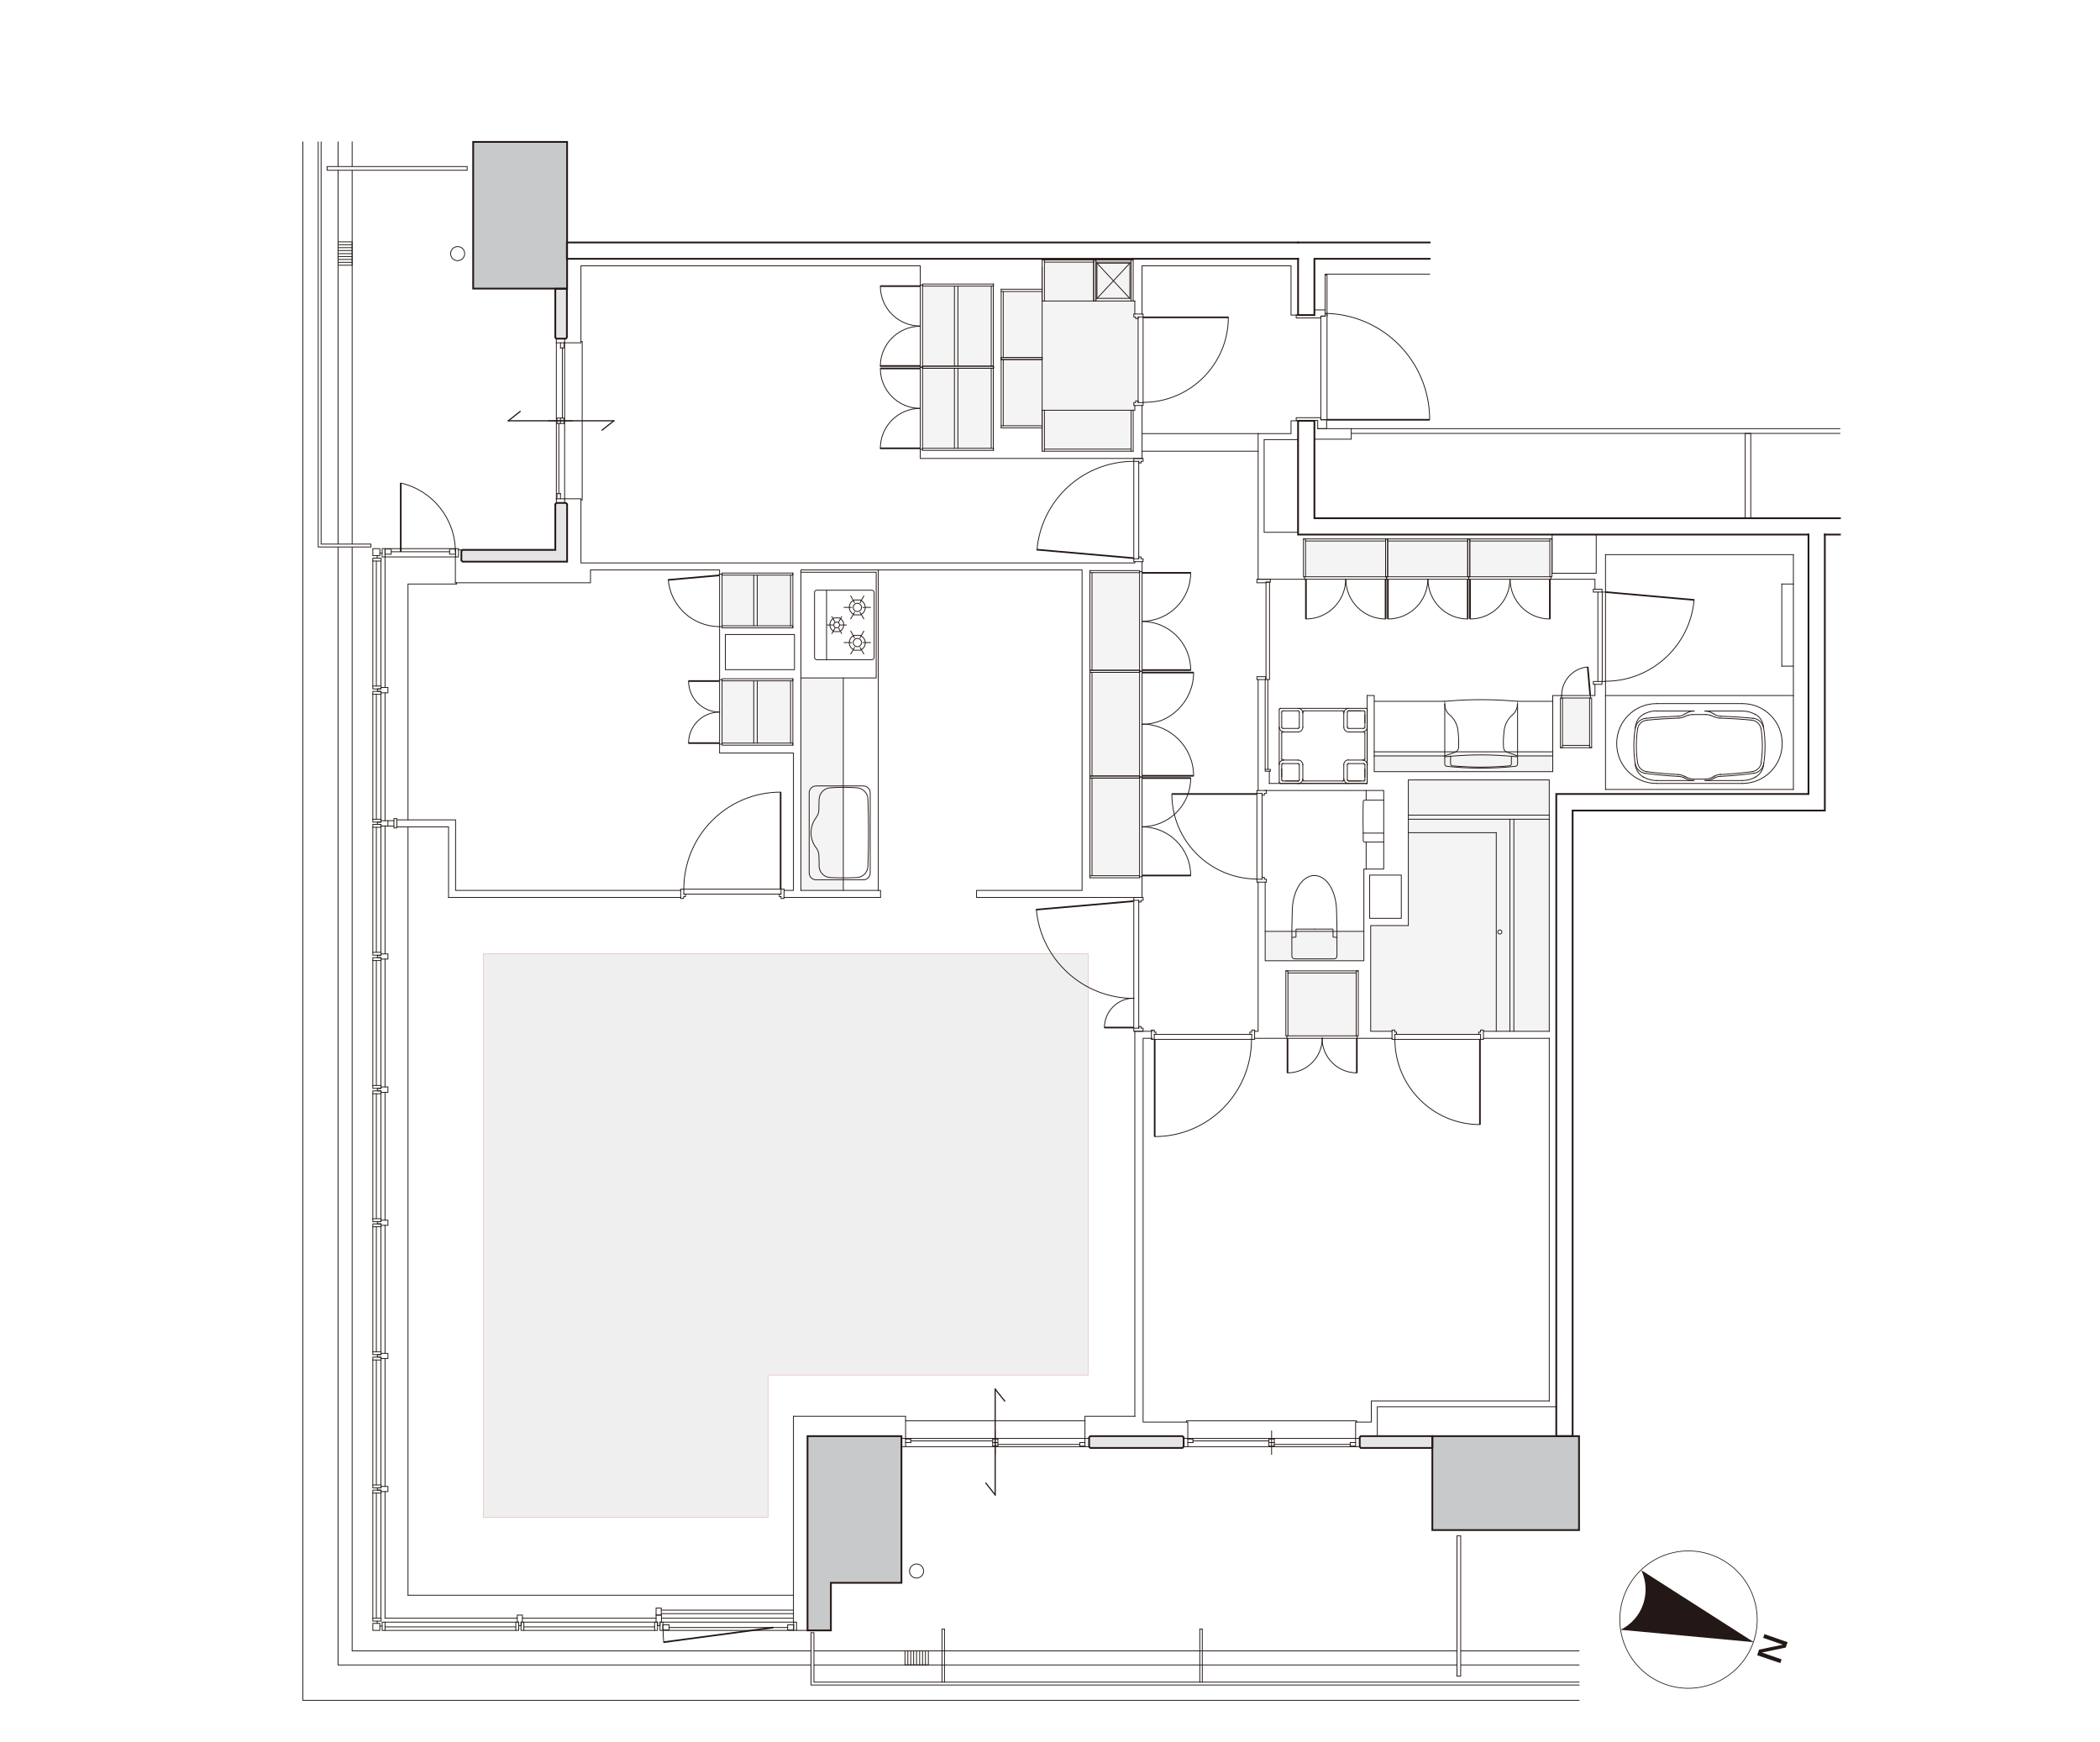 <?xml version="1.0" encoding="utf-8"?>
<!-- Generator: Adobe Illustrator 28.0.0, SVG Export Plug-In . SVG Version: 6.00 Build 0)  -->
<svg version="1.1" id="レイヤー_1" xmlns="http://www.w3.org/2000/svg" xmlns:xlink="http://www.w3.org/1999/xlink" x="0px"
	 y="0px" viewBox="0 0 1015 841.9" style="enable-background:new 0 0 1015 841.9;" xml:space="preserve">
<style type="text/css">
	.st0{fill:none;}
	.st1{fill:#C8C9CA;}
	.st2{fill:url(#SVGID_00000026134347256413851080000008598444016200054441_);}
	.st3{fill:url(#SVGID_00000113325769862196845010000011833090786938449539_);}
	.st4{fill:#E5E5E6;}
	.st5{fill:#EFEFEF;stroke:#E1BDB2;stroke-width:0.28;}
	.st6{fill:#F4F4F4;}
	.st7{fill:url(#SVGID_00000001644145741903853520000009481216200529339276_);}
	.st8{fill:url(#SVGID_00000103958825203993848590000012927764000587952518_);}
	.st9{fill:none;stroke:#231815;stroke-width:0.85;stroke-linecap:square;}
	.st10{fill:none;stroke:#231815;stroke-width:0.4;stroke-linecap:square;}
	.st11{fill:#FFFFFF;stroke:#231815;stroke-width:0.4;stroke-linecap:square;}
	.st12{fill:none;stroke:#231815;stroke-width:0.4;stroke-linecap:square;stroke-dasharray:0,0,0,0,0,0;}
	.st13{fill:none;stroke:#231815;stroke-width:0.57;stroke-linecap:square;}
	.st14{fill:none;stroke:#231815;stroke-width:0.79;}
	.st15{fill:none;stroke:#231815;stroke-width:0.34;stroke-linecap:square;}
	.st16{fill:#231815;}
</style>
<pattern  y="841.9" width="1015" height="841.9" patternUnits="userSpaceOnUse" id="SVGID_0000003189711304562259753" viewBox="0 -841.9 1015 841.9" style="overflow:visible;">
	<g>
		<rect y="-841.9" class="st0" width="1015" height="841.9"/>
		<g>
			<rect y="-841.9" class="st0" width="1015" height="841.9"/>
			<g>
				<rect y="-841.9" class="st0" width="1015" height="841.9"/>
				<rect y="-841.9" class="st0" width="1015" height="841.9"/>
			</g>
		</g>
	</g>
</pattern>
<pattern  y="841.9" width="1015" height="841.9" patternUnits="userSpaceOnUse" id="SVGID_0000008379939614634828578" viewBox="0 -841.9 1015 841.9" style="overflow:visible;">
	<g>
		<rect y="-841.9" class="st0" width="1015" height="841.9"/>
		<g>
			<rect y="-841.9" class="st0" width="1015" height="841.9"/>
			<g>
				<rect y="-841.9" class="st0" width="1015" height="841.9"/>
				<rect y="-841.9" class="st0" width="1015" height="841.9"/>
			</g>
		</g>
	</g>
</pattern>
<pattern  y="841.9" width="1015" height="841.9" patternUnits="userSpaceOnUse" id="SVGID_0000015082547427577019128" viewBox="0 -841.9 1015 841.9" style="overflow:visible;">
	<g>
		<rect y="-841.9" class="st0" width="1015" height="841.9"/>
	</g>
</pattern>
<pattern  y="841.9" width="1015" height="841.9" patternUnits="userSpaceOnUse" id="SVGID_1_" viewBox="0 -841.9 1015 841.9" style="overflow:visible;">
	<g>
		<rect y="-841.9" class="st0" width="1015" height="841.9"/>
	</g>
</pattern>
<g id="_体アミ">
	<rect x="228.7" y="68.6" class="st1" width="45.4" height="70.9"/>
	<polygon class="st1" points="435.7,694.2 390.3,694.2 390.3,788.1 401.6,788.1 401.6,765.1 435.7,765.1 	"/>
	<rect x="692.3" y="694.2" class="st1" width="70.9" height="45.4"/>
	
		<pattern  id="SVGID_00000174563250331429274270000007149682328023055024_" xlink:href="#SVGID_1_" patternTransform="matrix(1.224647e-16 2 2 -1.224647e-16 -3444.479 9259.849)">
	</pattern>
	<polygon style="fill:url(#SVGID_00000174563250331429274270000007149682328023055024_);" points="627.4,117.2 274,117.2 274,125.1 
		627.4,125.1 627.4,152.3 635.3,152.3 635.3,125.1 691,125.1 691,117.2 	"/>
	
		<pattern  id="SVGID_00000021801387486670525560000002587970376283977865_" xlink:href="#SVGID_0000015082547427577019128" patternTransform="matrix(1.224647e-16 2 2 -1.224647e-16 -3091.079 9173.648)">
	</pattern>
	<polygon style="fill:url(#SVGID_00000021801387486670525560000002587970376283977865_);" points="635.3,250.5 635.3,203.4 
		627.4,203.4 627.4,258.4 874.1,258.4 874.1,383.8 752.2,383.8 752.2,694.2 760.1,694.2 760.1,391.8 882,391.8 882,258.4 
		889.3,258.4 889.3,250.5 	"/>
	<path class="st4" d="M223.6,265.8c0,0,34.8,0,44.8,0c0-7.9,0-22.1,0-22.1l0.6-0.6h4.5l0.6,0.6v27.8h-50.5l-0.6-0.6v-4.5
		L223.6,265.8L223.6,265.8z"/>
	<polygon class="st4" points="274,139.6 274,163.1 273.5,163.7 268.9,163.7 268.4,163.1 268.4,139.6 	"/>
	<polygon class="st4" points="571.5,694.2 527,694.2 526.4,694.8 526.4,699.3 527,699.9 571.5,699.9 572.1,699.3 572.1,694.8 	"/>
	<polygon class="st4" points="692.3,694.2 657.7,694.2 657.2,694.8 657.2,699.3 657.7,699.9 692.3,699.9 	"/>
</g>
<g id="_イヤー_1">
	<g id="_暖房">
		<polygon class="st5" points="233.7,461 233.7,733.5 371.2,733.5 371.2,664.7 525.9,664.7 525.9,461 		"/>
	</g>
	<g id="_納アミ">
		<rect x="622.5" y="470.3" class="st6" width="33" height="30.4"/>
		<polygon class="st6" points="748.8,498.5 717,498.5 717,497.9 715.6,497.9 715.6,498.9 714.7,498.9 714.7,500 675,500 675,498.9 
			674.2,498.9 674.2,497.9 672.8,497.9 672.8,498.5 662.5,498.5 662.5,447.4 680.7,447.4 680.7,377 748.8,377 		"/>
		<rect x="387.1" y="327.7" class="st6" width="20.4" height="102.7"/>
		<rect x="527.8" y="325" class="st6" width="23" height="50"/>
		<rect x="527.8" y="276.8" class="st6" width="23" height="47.2"/>
		<rect x="527.8" y="376.1" class="st6" width="23" height="47.2"/>
		<rect x="611.5" y="450.2" class="st6" width="47.6" height="14.2"/>
		<rect x="664.2" y="363.4" class="st6" width="86.2" height="9.6"/>
		<rect x="670.7" y="261.5" class="st6" width="38.7" height="17.3"/>
		<rect x="631" y="261.5" class="st6" width="38.7" height="17.3"/>
		<rect x="710.4" y="261.5" class="st6" width="38.7" height="17.3"/>
		<rect x="755.2" y="337.3" class="st6" width="13" height="23"/>
		<polygon class="st6" points="503.7,198.3 548.5,198.3 548.5,196 548,196 548,194.6 548.9,194.6 548.9,193.8 550.1,193.8 
			550.1,154 548.9,154 548.9,153.2 548,153.2 548,151.8 548.5,151.8 548.5,145.5 503.7,145.5 		"/>
		<rect x="445.9" y="178" class="st6" width="33.2" height="38.7"/>
		<rect x="445.9" y="138.3" class="st6" width="33.2" height="38.7"/>
		<rect x="529.7" y="126.7" class="st6" width="17" height="18.8"/>
		<rect x="504.8" y="126.7" class="st6" width="23.9" height="18.8"/>
		<rect x="484.9" y="140.9" class="st6" width="18.8" height="31.9"/>
		<rect x="484.9" y="173.9" class="st6" width="18.8" height="31.9"/>
		<rect x="504.8" y="198.3" class="st6" width="41.9" height="18.8"/>
		<rect x="349" y="278" class="st6" width="33.2" height="24.4"/>
		<rect x="349" y="329.1" class="st6" width="33.2" height="30.1"/>
	</g>
	<g id="_体アミ-2">
		<rect x="228.7" y="68.6" class="st1" width="45.4" height="70.9"/>
		<polygon class="st1" points="435.7,694.2 390.3,694.2 390.3,788.1 401.6,788.1 401.6,765.1 435.7,765.1 		"/>
		<rect x="692.3" y="694.2" class="st1" width="70.9" height="45.4"/>
		
			<pattern  id="SVGID_00000057858240938624763430000014659495508326497439_" xlink:href="#SVGID_0000003189711304562259753" patternTransform="matrix(1.224647e-16 2 -2 1.224647e-16 -43890.301 462.15)">
		</pattern>
		<polygon style="fill:url(#SVGID_00000057858240938624763430000014659495508326497439_);" points="627.4,117.2 274,117.2 
			274,125.1 627.4,125.1 627.4,152.3 635.3,152.3 635.3,125.1 691,125.1 691,117.2 		"/>
		
			<pattern  id="SVGID_00000041293458934184452720000004713539098873025676_" xlink:href="#SVGID_0000008379939614634828578" patternTransform="matrix(1.224647e-16 2 -2 1.224647e-16 -43536.902 548.35)">
		</pattern>
		<polygon style="fill:url(#SVGID_00000041293458934184452720000004713539098873025676_);" points="635.3,250.5 635.3,203.4 
			627.4,203.4 627.4,258.4 874.1,258.4 874.1,383.8 752.2,383.8 752.2,694.2 760.1,694.2 760.1,391.8 882,391.8 882,258.4 
			889.3,258.4 889.3,250.5 		"/>
		<path class="st4" d="M223.6,265.8h44.8v-22.1l0.6-0.6h4.5l0.6,0.6v27.8h-50.5l-0.6-0.6v-4.5L223.6,265.8L223.6,265.8L223.6,265.8z
			"/>
		<polygon class="st4" points="274,139.6 274,163.1 273.5,163.7 268.9,163.7 268.4,163.1 268.4,139.6 		"/>
		<polygon class="st4" points="571.5,694.2 527,694.2 526.4,694.8 526.4,699.3 527,699.9 571.5,699.9 572.1,699.3 572.1,694.8 		"/>
		<polygon class="st4" points="692.3,694.2 657.7,694.2 657.2,694.8 657.2,699.3 657.7,699.9 692.3,699.9 		"/>
	</g>
	<g id="_体">
		<rect x="228.7" y="68.6" class="st9" width="45.4" height="70.9"/>
		<polygon class="st9" points="435.7,694.2 390.3,694.2 390.3,788.1 401.6,788.1 401.6,765.1 435.7,765.1 		"/>
		<rect x="692.3" y="694.2" class="st9" width="70.9" height="45.4"/>
		<g id="LINE">
			<polyline class="st9" points="874.1,258.4 874.1,383.8 752.2,383.8 752.2,694.2 760.1,694.2 760.1,391.8 882,391.8 882,258.4 			
				"/>
		</g>
		<g id="LINE-2">
			<polyline class="st9" points="627.4,125.1 274,125.1 274,117.2 627.4,117.2 			"/>
		</g>
		<g id="LINE-3">
			<polyline class="st9" points="627.4,125.1 627.4,152.3 635.3,152.3 635.3,125.1 691,125.1 			"/>
			<line class="st9" x1="691" y1="117.2" x2="627.4" y2="117.2"/>
		</g>
		<g id="LINE-4">
			<line class="st9" x1="882" y1="258.4" x2="889.3" y2="258.4"/>
			<polyline class="st9" points="889.3,250.5 635.3,250.5 635.3,203.4 627.4,203.4 627.4,258.4 874.1,258.4 			"/>
		</g>
		<path class="st9" d="M223.6,265.8h44.8v-22.1l0.6-0.6h4.5l0.6,0.6v27.8h-50.5l-0.6-0.6v-4.5L223.6,265.8L223.6,265.8L223.6,265.8z
			"/>
		<polygon class="st9" points="274,139.6 274,163.1 273.5,163.7 268.9,163.7 268.4,163.1 268.4,139.6 		"/>
		<polygon class="st9" points="571.5,694.2 527,694.2 526.4,694.8 526.4,699.3 527,699.9 571.5,699.9 572.1,699.3 572.1,694.8 		"/>
		<polygon class="st9" points="692.3,694.2 657.7,694.2 657.2,694.8 657.2,699.3 657.7,699.9 692.3,699.9 		"/>
	</g>
	<g id="_イン">
		<line class="st10" x1="385" y1="788.1" x2="390.3" y2="788.1"/>
		<line class="st10" x1="197.2" y1="771.1" x2="383.5" y2="771.1"/>
		<line class="st10" x1="197.2" y1="399.8" x2="197.2" y2="771.1"/>
		<polyline class="st10" points="220.7,281.7 220.7,282.3 197.2,282.3 197.2,396.3 		"/>
		<polyline class="st10" points="763.2,821.9 146.4,821.9 146.4,68.6 		"/>
		<polyline class="st10" points="763.2,804.8 163.4,804.8 163.4,68.6 		"/>
		<polyline class="st10" points="763.2,798 170.2,798 170.2,68.6 		"/>
		<polyline class="st11" points="763.2,814.5 392,814.5 392,789.2 393.4,789.2 393.4,813.1 763.2,813.1 		"/>
		<polyline class="st11" points="153.8,68.6 153.8,264.4 179.3,264.4 179.3,263 155.2,263 155.2,68.6 		"/>
		<g>
			<line class="st12" x1="456.5" y1="787.5" x2="456.5" y2="813.1"/>
			<line class="st12" x1="455.3" y1="787.5" x2="456.5" y2="787.5"/>
			<line class="st12" x1="455.3" y1="787.5" x2="455.3" y2="813.1"/>
		</g>
		<g>
			<line class="st12" x1="581.1" y1="787.5" x2="581.1" y2="813.1"/>
			<line class="st12" x1="579.9" y1="787.5" x2="581.1" y2="787.5"/>
			<line class="st12" x1="579.9" y1="787.5" x2="579.9" y2="813.1"/>
		</g>
		<g>
			<rect x="437.4" y="798" class="st10" width="11.3" height="6.8"/>
			<g>
				<line class="st10" x1="438.8" y1="798" x2="438.8" y2="804.8"/>
				<line class="st10" x1="440.2" y1="798" x2="440.2" y2="804.8"/>
				<line class="st10" x1="441.6" y1="798" x2="441.6" y2="804.8"/>
				<line class="st10" x1="443" y1="798" x2="443" y2="804.8"/>
				<line class="st10" x1="444.5" y1="798" x2="444.5" y2="804.8"/>
				<line class="st10" x1="445.9" y1="798" x2="445.9" y2="804.8"/>
				<line class="st10" x1="447.3" y1="798" x2="447.3" y2="804.8"/>
			</g>
		</g>
		<g id="CIRCLE">
			<path class="st10" d="M443,756c1.9,0,3.4,1.5,3.4,3.4s-1.5,3.4-3.4,3.4s-3.4-1.5-3.4-3.4S441.2,756,443,756z"/>
		</g>
		<rect x="704.2" y="742.4" class="st11" width="1.8" height="67.8"/>
		<g>
			<line class="st13" x1="245.7" y1="203.4" x2="296.7" y2="203.4"/>
			<line class="st13" x1="291" y1="207.9" x2="296.7" y2="203.4"/>
			<line class="st13" x1="245.7" y1="203.4" x2="251.4" y2="198.9"/>
		</g>
		<g>
			<g>
				<line class="st10" x1="268.9" y1="165.7" x2="268.9" y2="241.1"/>
				<line class="st10" x1="272.6" y1="204.7" x2="269.2" y2="204.7"/>
				<line class="st10" x1="276.6" y1="203.4" x2="265.2" y2="203.4"/>
				<line class="st10" x1="272.6" y1="202.1" x2="269.2" y2="202.1"/>
				<line class="st10" x1="272.9" y1="241.1" x2="272.9" y2="165.7"/>
				<line class="st10" x1="268.9" y1="243.1" x2="268.9" y2="241.1"/>
				<line class="st10" x1="272.9" y1="243.1" x2="272.9" y2="241.1"/>
				<line class="st10" x1="268.9" y1="163.7" x2="268.9" y2="165.7"/>
				<line class="st10" x1="272.9" y1="163.7" x2="272.9" y2="165.7"/>
				<line class="st10" x1="272.9" y1="241.1" x2="268.9" y2="241.1"/>
				<line class="st10" x1="272.9" y1="165.7" x2="268.9" y2="165.7"/>
				<line class="st10" x1="270.9" y1="202.1" x2="270.9" y2="204.7"/>
				<line class="st10" x1="272.6" y1="202.1" x2="272.6" y2="204.7"/>
				<line class="st10" x1="272.6" y1="168.2" x2="270.9" y2="168.2"/>
				<line class="st10" x1="270.9" y1="165.7" x2="270.9" y2="168.2"/>
				<line class="st10" x1="271.8" y1="168.2" x2="271.8" y2="202.1"/>
				<line class="st10" x1="272.6" y1="165.7" x2="272.6" y2="168.2"/>
				<line class="st10" x1="269.2" y1="202.1" x2="269.2" y2="204.7"/>
				<line class="st10" x1="270.9" y1="238.6" x2="269.2" y2="238.6"/>
				<line class="st10" x1="270.9" y1="238.6" x2="270.9" y2="241.1"/>
				<line class="st10" x1="270.1" y1="204.7" x2="270.1" y2="238.6"/>
				<line class="st10" x1="269.2" y1="238.6" x2="269.2" y2="241.1"/>
			</g>
			<g id="LINE-5">
				<polyline class="st10" points="280.8,241.7 281.4,241.7 281.4,165.1 280.8,165.1 				"/>
			</g>
		</g>
		<rect x="158.1" y="80.5" class="st11" width="67.7" height="1.8"/>
		<g>
			<rect x="163.4" y="116.9" class="st10" width="6.8" height="11.3"/>
			<g>
				<line class="st10" x1="170.2" y1="126.8" x2="163.4" y2="126.8"/>
				<line class="st10" x1="170.2" y1="125.4" x2="163.4" y2="125.4"/>
				<line class="st10" x1="170.2" y1="124" x2="163.4" y2="124"/>
				<line class="st10" x1="170.2" y1="122.6" x2="163.4" y2="122.6"/>
				<line class="st10" x1="170.2" y1="121.1" x2="163.4" y2="121.1"/>
				<line class="st10" x1="170.2" y1="119.7" x2="163.4" y2="119.7"/>
				<line class="st10" x1="170.2" y1="118.3" x2="163.4" y2="118.3"/>
			</g>
		</g>
		<g id="CIRCLE-2">
			<path class="st10" d="M224.6,122.6c0-1.9-1.5-3.4-3.4-3.4s-3.4,1.5-3.4,3.4s1.5,3.4,3.4,3.4S224.6,124.4,224.6,122.6z"/>
		</g>
		<line class="st10" x1="223.6" y1="265.8" x2="221.6" y2="265.8"/>
		<line class="st10" x1="655.2" y1="695.3" x2="655.2" y2="699.3"/>
		<line class="st10" x1="574.1" y1="695.3" x2="574.1" y2="699.3"/>
		<g>
			<g>
				<line class="st10" x1="437.7" y1="699.3" x2="524.4" y2="699.3"/>
				<line class="st10" x1="482.3" y1="695.6" x2="482.3" y2="699"/>
				<line class="st10" x1="481" y1="691.7" x2="481" y2="703"/>
				<line class="st10" x1="479.8" y1="695.6" x2="479.8" y2="699"/>
				<line class="st10" x1="524.4" y1="695.3" x2="437.7" y2="695.3"/>
				<line class="st10" x1="526.4" y1="699.3" x2="524.4" y2="699.3"/>
				<line class="st10" x1="526.4" y1="695.3" x2="524.4" y2="695.3"/>
				<line class="st10" x1="435.7" y1="699.3" x2="437.7" y2="699.3"/>
				<line class="st10" x1="435.7" y1="695.3" x2="437.7" y2="695.3"/>
				<line class="st10" x1="524.4" y1="695.3" x2="524.4" y2="699.3"/>
				<line class="st10" x1="437.7" y1="695.3" x2="437.7" y2="699.3"/>
				<line class="st10" x1="479.8" y1="697.3" x2="482.3" y2="697.3"/>
				<line class="st10" x1="479.8" y1="695.6" x2="482.3" y2="695.6"/>
				<line class="st10" x1="440.2" y1="695.6" x2="440.2" y2="697.3"/>
				<line class="st10" x1="437.7" y1="697.3" x2="440.2" y2="697.3"/>
				<line class="st10" x1="440.2" y1="696.5" x2="479.8" y2="696.5"/>
				<line class="st10" x1="437.7" y1="695.6" x2="440.2" y2="695.6"/>
				<line class="st10" x1="479.8" y1="699" x2="482.3" y2="699"/>
				<line class="st10" x1="521.9" y1="697.3" x2="521.9" y2="699"/>
				<line class="st10" x1="521.9" y1="697.3" x2="524.4" y2="697.3"/>
				<line class="st10" x1="482.3" y1="698.2" x2="521.9" y2="698.2"/>
				<line class="st10" x1="521.9" y1="699" x2="524.4" y2="699"/>
			</g>
			<g id="LINE-6">
				<line class="st10" x1="437.7" y1="686.8" x2="524.4" y2="686.8"/>
			</g>
		</g>
		<g>
			<line class="st13" x1="481" y1="671.5" x2="481" y2="722.6"/>
			<line class="st13" x1="476.5" y1="716.9" x2="481" y2="722.6"/>
			<line class="st13" x1="481" y1="671.5" x2="485.6" y2="677.2"/>
		</g>
		<g>
			<line class="st10" x1="574.1" y1="699.3" x2="655.2" y2="699.3"/>
			<line class="st10" x1="615.9" y1="695.6" x2="615.9" y2="699"/>
			<line class="st10" x1="614.6" y1="691.7" x2="614.6" y2="703"/>
			<line class="st10" x1="613.3" y1="695.6" x2="613.3" y2="699"/>
			<line class="st10" x1="655.2" y1="695.3" x2="574.1" y2="695.3"/>
			<line class="st10" x1="657.2" y1="699.3" x2="655.2" y2="699.3"/>
			<line class="st10" x1="657.2" y1="695.3" x2="655.2" y2="695.3"/>
			<line class="st10" x1="572.1" y1="699.3" x2="574.1" y2="699.3"/>
			<line class="st10" x1="572.1" y1="695.3" x2="574.1" y2="695.3"/>
			<line class="st10" x1="613.3" y1="697.3" x2="615.9" y2="697.3"/>
			<line class="st10" x1="613.3" y1="695.6" x2="615.9" y2="695.6"/>
			<line class="st10" x1="576.6" y1="695.6" x2="576.6" y2="697.3"/>
			<line class="st10" x1="574.1" y1="697.3" x2="576.6" y2="697.3"/>
			<line class="st10" x1="576.6" y1="696.5" x2="613.3" y2="696.5"/>
			<line class="st10" x1="574.1" y1="695.6" x2="576.6" y2="695.6"/>
			<line class="st10" x1="613.3" y1="699" x2="615.9" y2="699"/>
			<line class="st10" x1="652.6" y1="697.3" x2="652.6" y2="699"/>
			<line class="st10" x1="652.6" y1="697.3" x2="655.2" y2="697.3"/>
			<line class="st10" x1="615.9" y1="698.2" x2="652.6" y2="698.2"/>
			<line class="st10" x1="652.6" y1="699" x2="655.2" y2="699"/>
			<g id="LINE-7">
				<polyline class="st10" points="573.5,687.4 573.5,686.8 655.7,686.8 655.7,687.4 				"/>
			</g>
		</g>
		<g id="LINE-8">
			<polyline class="st10" points="444.8,217.2 444.8,221.6 552,221.6 			"/>
		</g>
		<g id="LINE-9">
			<line class="st10" x1="552" y1="221.6" x2="552" y2="196"/>
		</g>
		<g id="LINE-10">
			<line class="st10" x1="655.8" y1="501.9" x2="672.8" y2="501.9"/>
		</g>
		<g id="LINE-11">
			<line class="st10" x1="383.5" y1="784.1" x2="383.5" y2="684.6"/>
		</g>
		<g id="LINE-12">
			<line class="st10" x1="548.5" y1="498.5" x2="557" y2="498.5"/>
		</g>
		<g id="LINE-13">
			<line class="st10" x1="552" y1="433.8" x2="552" y2="423.8"/>
		</g>
		<g id="LINE-14">
			<line class="st10" x1="608.1" y1="382.1" x2="608.1" y2="328.5"/>
		</g>
		<g id="LINE-15">
			<polyline class="st10" points="611.5,382.1 668.8,382.1 668.8,420.1 659.2,420.1 659.2,464.4 611.5,464.4 611.5,426.4 			"/>
		</g>
		<g id="LINE-16">
			<line class="st10" x1="552" y1="271.5" x2="552" y2="276.4"/>
		</g>
		<g id="LINE-17">
			<line class="st10" x1="613.5" y1="378.7" x2="613.5" y2="372.8"/>
			<line class="st10" x1="660.8" y1="378.7" x2="613.5" y2="378.7"/>
			<line class="st10" x1="660.8" y1="336.2" x2="660.8" y2="378.7"/>
			<polyline class="st10" points="754.8,336.2 750.5,336.2 750.5,373 664.2,373 664.2,336.2 660.8,336.2 			"/>
		</g>
		<g id="LINE-18">
			<polyline class="st10" points="347.8,277.5 347.8,275.5 285.4,275.5 285.4,281.7 220.1,281.7 			"/>
			<line class="st10" x1="347.8" y1="328.6" x2="347.8" y2="303"/>
			<polyline class="st10" points="379,430.4 383.5,430.4 383.5,364 347.8,364 347.8,359.7 			"/>
			<polyline class="st10" points="425.6,433.8 425.6,430.4 387.1,430.4 			"/>
			<line class="st10" x1="379" y1="433.8" x2="425.5" y2="433.8"/>
			<polyline class="st10" points="552,433.8 472,433.8 472,430.4 523,430.4 523,275.5 387.1,275.5 387.1,430.4 			"/>
		</g>
		<g id="LINE-19">
			<line class="st10" x1="608.1" y1="280" x2="631.2" y2="280"/>
			<line class="st10" x1="608.1" y1="209.6" x2="608.1" y2="280"/>
			<polyline class="st10" points="627.4,203.4 624,203.4 624,209.6 608.1,209.6 			"/>
		</g>
		<g id="LINE-20">
			<polyline class="st10" points="768.8,336.2 770.9,336.2 770.9,330.8 			"/>
		</g>
		<g id="LINE-21">
			<polyline class="st10" points="552,151.8 552,128.5 624,128.5 624,152.3 627.4,152.3 			"/>
		</g>
		<g id="LINE-22">
			<polyline class="st10" points="606.4,498.5 608.1,498.5 608.1,426.4 			"/>
		</g>
		<g id="LINE-23">
			<line class="st10" x1="606.4" y1="501.9" x2="622" y2="501.9"/>
		</g>
		<g id="LINE-24">
			<polyline class="st10" points="547.7,198.3 548.5,198.3 548.5,196 			"/>
			<line class="st10" x1="548.5" y1="145.5" x2="547.7" y2="145.5"/>
			<line class="st10" x1="548.5" y1="151.8" x2="548.5" y2="145.5"/>
		</g>
		<g id="LINE-25">
			<polyline class="st10" points="748.8,498.5 748.8,377 680.7,377 680.7,447.4 662.5,447.4 662.5,498.5 672.8,498.5 			"/>
			<line class="st10" x1="717" y1="498.5" x2="748.8" y2="498.5"/>
		</g>
		<g id="LINE-26">
			<polyline class="st10" points="770.9,284.8 770.9,280 749.5,280 			"/>
		</g>
		<g id="LINE-27">
			<line class="st10" x1="548.5" y1="684.6" x2="548.5" y2="498.5"/>
			<polyline class="st10" points="524.4,695.3 524.4,684.6 528.7,684.6 528.7,684.6 548.5,684.6 			"/>
		</g>
		<g id="LINE-28">
			<polyline class="st10" points="272.9,241.1 280.8,241.1 280.8,272.1 548.5,272.1 548.5,271.5 			"/>
		</g>
		<g id="LINE-29">
			<polyline class="st10" points="272.9,165.7 280.8,165.7 280.8,128.5 444.8,128.5 444.8,138.3 			"/>
		</g>
		<g id="LINE-30">
			<polyline class="st10" points="748.8,677.2 662.8,677.2 662.8,687.4 655.2,687.4 655.2,695.3 			"/>
			<line class="st10" x1="748.8" y1="501.9" x2="748.8" y2="677.2"/>
			<line class="st10" x1="717" y1="501.9" x2="748.8" y2="501.9"/>
		</g>
		<g id="LINE-31">
			<polyline class="st10" points="574.1,695.3 574.1,687.4 552.5,687.4 552.5,677.2 552.5,677.2 552.5,501.9 557,501.9 			"/>
		</g>
		<g id="LINE-32">
			<polyline class="st10" points="437.7,695.3 437.7,684.6 427.2,684.6 427.2,684.6 383.5,684.6 			"/>
		</g>
		<g>
			<g>
				<line class="st14" x1="715.3" y1="502.4" x2="715.3" y2="543.6"/>
				<path class="st10" d="M715.3,543.6c-22.7,0-41.1-18.5-41.1-41.2"/>
			</g>
			<g>
				<polygon class="st10" points="672.8,497.9 674.2,497.9 674.2,498.9 675,498.9 675,500 674.2,500 674.2,502.4 672.8,502.4 				
					"/>
				<polygon class="st10" points="717,497.9 715.6,497.9 715.6,498.9 714.7,498.9 714.7,500 715.6,500 715.6,502.4 717,502.4 				
					"/>
				<line class="st10" x1="674.2" y1="502.4" x2="715.6" y2="502.4"/>
				<line class="st10" x1="674.2" y1="500" x2="715.6" y2="500"/>
			</g>
		</g>
		<line class="st12" x1="748.8" y1="394" x2="680.7" y2="394"/>
		<line class="st12" x1="748.8" y1="396" x2="680.7" y2="396"/>
		<line class="st12" x1="731.7" y1="498.5" x2="731.7" y2="396"/>
		<line class="st12" x1="729.8" y1="498.5" x2="729.8" y2="396"/>
		<line class="st10" x1="723.2" y1="402.5" x2="680.7" y2="402.5"/>
		<line class="st10" x1="723.2" y1="498.5" x2="723.2" y2="402.5"/>
		<g>
			<g>
				<line class="st14" x1="622.3" y1="518.6" x2="622.3" y2="501.9"/>
				<path class="st10" d="M622.3,518.6c9.3,0,16.8-7.5,16.8-16.8"/>
			</g>
			<g>
				<line class="st14" x1="655.8" y1="518.6" x2="655.8" y2="501.9"/>
				<path class="st10" d="M655.8,518.6c-9.3,0-16.8-7.5-16.8-16.8"/>
			</g>
			<g>
				<g id="LINE-33">
					<line class="st10" x1="621.5" y1="469.3" x2="656.5" y2="469.3"/>
				</g>
				<g id="LINE-34">
					<line class="st10" x1="622.5" y1="470.3" x2="655.5" y2="470.3"/>
				</g>
				<g id="LWPOLYLINE">
					<rect x="655.5" y="469.3" class="st10" width="1" height="31.4"/>
				</g>
				<g id="LWPOLYLINE-2">
					<rect x="621.5" y="469.3" class="st10" width="1" height="31.4"/>
				</g>
				<g id="LWPOLYLINE-3">
					<rect x="622" y="500.7" class="st10" width="34" height="1.2"/>
				</g>
			</g>
		</g>
		<g>
			<g>
				<line class="st14" x1="558.1" y1="502.4" x2="558.1" y2="549.4"/>
				<path class="st10" d="M558.1,549.4c25.9,0,46.8-21,46.8-47"/>
			</g>
			<g>
				<polygon class="st10" points="606.4,497.9 605,497.9 605,498.9 604.1,498.9 604.1,500 605,500 605,502.4 606.4,502.4 				"/>
				<polygon class="st10" points="556.5,497.9 557.9,497.9 557.9,498.9 558.7,498.9 558.7,500 557.9,500 557.9,502.4 556.5,502.4 
									"/>
				<line class="st10" x1="605" y1="502.4" x2="557.9" y2="502.4"/>
				<line class="st10" x1="605" y1="500" x2="557.9" y2="500"/>
			</g>
		</g>
		<g>
			<g>
				<line class="st14" x1="377.3" y1="429.8" x2="377.3" y2="382.9"/>
				<path class="st10" d="M377.3,382.9c-25.9,0-46.8,21-46.8,47"/>
			</g>
			<g>
				<polygon class="st10" points="329,434.3 330.4,434.3 330.5,433.4 331.3,433.4 331.3,432.2 330.5,432.2 330.5,429.8 329,429.8 
									"/>
				<polygon class="st10" points="378.9,434.3 377.5,434.3 377.5,433.4 376.7,433.4 376.7,432.2 377.5,432.2 377.5,429.8 379,429.8 
									"/>
				<line class="st10" x1="330.5" y1="429.8" x2="377.5" y2="429.8"/>
				<line class="st10" x1="330.5" y1="432.2" x2="377.5" y2="432.2"/>
			</g>
		</g>
		<g id="LWPOLYLINE-4">
			<line class="st10" x1="424.5" y1="430.4" x2="424.5" y2="275.6"/>
		</g>
		<g id="LWPOLYLINE-5">
			<polyline class="st12" points="387.1,276.6 423.5,276.6 423.5,327.7 387.1,327.7 			"/>
		</g>
		<line class="st12" x1="407.6" y1="327.7" x2="407.6" y2="430.4"/>
		<g>
			<g id="LWPOLYLINE-6">
				<path class="st10" d="M394.5,379.9h22.7c1.9,0,3.4,1.5,3.4,3.4v38.6c0,1.9-1.5,3.4-3.4,3.4h-22.7c-1.9,0-3.4-1.5-3.4-3.4v-38.6
					C391.1,381.4,392.6,379.9,394.5,379.9L394.5,379.9z"/>
			</g>
			<g id="LWPOLYLINE-7">
				<path class="st10" d="M419.5,418.7c0.4-10.8,0.4-21.6,0-32.4c-0.1-2.9-2.4-5.3-5.3-5.5c-4.3-0.3-8.6-0.3-12.9,0
					c-2.9,0.2-5.2,2.5-5.4,5.5c-0.1,1.7-0.1,3.4-0.1,5c0,1.4-0.5,2.8-1.4,4c-3.2,4.3-3.2,10.2,0,14.4c0.9,1.1,1.4,2.5,1.4,4
					c0.1,1.7,0.1,3.4,0.1,5c0.1,3,2.4,5.3,5.4,5.5c4.3,0.2,8.6,0.2,12.9,0C417.1,424,419.4,421.7,419.5,418.7L419.5,418.7z"/>
			</g>
		</g>
		<g>
			<g id="ARC">
				<path class="st10" d="M394.8,285.3h26.6c0.6,0,1.1,0.5,1.1,1.1v31.4c0,0.6-0.5,1.1-1.1,1.1h-26.6c-0.6,0-1.1-0.5-1.1-1.1v-31.4
					C393.6,285.8,394.1,285.3,394.8,285.3L394.8,285.3z"/>
			</g>
			<g>
				<g id="ARC-2">
					<path class="st10" d="M412.4,296.9c-1.1-0.7-1.9-1.9-1.9-3.2v-0.2c0-1.3,0.7-2.6,1.9-3.2l0.1-0.1c0.1-0.1,0.2-0.1,0.3-0.2h3.1
						c0.1,0.1,0.2,0.1,0.3,0.2l0.1,0.1c1.1,0.7,1.9,1.9,1.9,3.2v0.2c0,1.3-0.7,2.6-1.9,3.2l-0.1,0.1c-0.1,0.1-0.2,0.1-0.3,0.2h-3.1
						c-0.1,0-0.2-0.1-0.3-0.2L412.4,296.9z"/>
				</g>
				<line class="st10" x1="420.7" y1="293.6" x2="417.1" y2="293.6"/>
				<line class="st10" x1="411.6" y1="293.6" x2="408" y2="293.6"/>
				<line class="st10" x1="417.5" y1="299.1" x2="415.7" y2="296"/>
				<line class="st10" x1="413" y1="291.3" x2="411.2" y2="288.1"/>
				<line class="st10" x1="411.2" y1="299.1" x2="413" y2="296"/>
				<line class="st10" x1="415.7" y1="291.3" x2="417.5" y2="288.1"/>
				<path class="st10" d="M412.4,293.6c0,1.1,0.9,2,2,2s2-0.9,2-2s-0.9-2-2-2S412.4,292.5,412.4,293.6z"/>
			</g>
			<g>
				<g id="ARC-3">
					<path class="st10" d="M412.4,314c-1.1-0.7-1.9-1.9-1.9-3.2v-0.2c0-1.3,0.7-2.6,1.9-3.2l0.1-0.1c0.1-0.1,0.2-0.1,0.3-0.2h3.1
						c0.1,0,0.2,0.1,0.3,0.2l0.1,0.1c1.1,0.7,1.9,1.9,1.9,3.2v0.2c0,1.3-0.7,2.6-1.9,3.2l-0.1,0.1c-0.1,0.1-0.2,0.1-0.3,0.2h-3.1
						c-0.1,0-0.2-0.1-0.3-0.2L412.4,314z"/>
				</g>
				<line class="st10" x1="420.7" y1="310.6" x2="417.1" y2="310.6"/>
				<line class="st10" x1="411.6" y1="310.6" x2="408" y2="310.6"/>
				<line class="st10" x1="417.5" y1="316.1" x2="415.7" y2="313"/>
				<line class="st10" x1="413" y1="308.3" x2="411.2" y2="305.1"/>
				<line class="st10" x1="411.2" y1="316.1" x2="413" y2="313"/>
				<line class="st10" x1="415.7" y1="308.3" x2="417.5" y2="305.1"/>
				<path class="st10" d="M412.4,310.6c0,1.1,0.9,2,2,2s2-0.9,2-2s-0.9-2-2-2S412.4,309.6,412.4,310.6z"/>
			</g>
			<line class="st10" x1="402.1" y1="306.2" x2="403.5" y2="303.7"/>
			<g>
				<g>
					<g id="LINE-35">
						<path class="st10" d="M402.8,305.1c0.1,0.1,0.2,0.1,0.3,0.2h2.7c0.1,0,0.2-0.1,0.3-0.2l0.1-0.1c1-0.6,1.6-1.7,1.6-2.9v-0.2
							c0-1.2-0.6-2.2-1.6-2.9l-0.1-0.1c-0.1-0.1-0.2-0.1-0.3-0.2h-2.7c-0.1,0-0.2,0.1-0.3,0.2l-0.1,0.1c-1,0.6-1.6,1.7-1.6,2.9v0.2
							c0,1.2,0.6,2.2,1.6,2.9L402.8,305.1z"/>
					</g>
					<path class="st10" d="M403,302.1c0,0.8,0.6,1.4,1.4,1.4s1.4-0.6,1.4-1.4s-0.6-1.4-1.4-1.4S403,301.4,403,302.1z"/>
				</g>
				<line class="st10" x1="409.1" y1="302.1" x2="406.2" y2="302.1"/>
				<line class="st10" x1="402.6" y1="302.1" x2="399.8" y2="302.1"/>
				<line class="st10" x1="406.8" y1="306.2" x2="405.4" y2="303.7"/>
				<line class="st10" x1="403.5" y1="300.6" x2="402.1" y2="298.1"/>
				<line class="st10" x1="405.4" y1="300.6" x2="406.8" y2="298.1"/>
			</g>
			<g id="ARC-4">
				<line class="st10" x1="399.5" y1="285.3" x2="399.5" y2="319"/>
			</g>
		</g>
		<g>
			<g>
				<line class="st14" x1="547.9" y1="435.6" x2="500.8" y2="439.7"/>
				<path class="st10" d="M500.9,439.7c2.2,24,22.4,42.9,47.1,42.9"/>
			</g>
			<g>
				<line class="st14" x1="548" y1="496.7" x2="533.8" y2="496.7"/>
				<path class="st10" d="M533.8,496.7c0-7.8,6.4-14.2,14.2-14.2"/>
			</g>
			<g>
				<polygon class="st10" points="552.5,498.5 552.5,497 551.5,497 551.5,496.2 550.4,496.2 550.4,497 548,497 548,498.5 				"/>
				<polygon class="st10" points="552.5,433.8 552.5,435.2 551.5,435.2 551.5,436 550.4,436 550.4,435.2 548,435.2 548,433.8 				
					"/>
				<line class="st10" x1="548" y1="497" x2="548" y2="435.2"/>
				<line class="st10" x1="550.4" y1="497" x2="550.4" y2="435.2"/>
			</g>
		</g>
		<rect x="350.6" y="306.7" class="st10" width="33.4" height="17"/>
		<g>
			<g>
				<line class="st14" x1="576.9" y1="375" x2="552" y2="375"/>
				<path class="st10" d="M576.9,375c0-13.8-11.2-25-25-25"/>
			</g>
			<g>
				<line class="st14" x1="576.9" y1="325.1" x2="552" y2="325.1"/>
				<path class="st10" d="M576.9,325.1c0,13.8-11.2,25-25,25"/>
			</g>
			<g>
				<g id="LINE-36">
					<line class="st10" x1="526.8" y1="376.1" x2="526.8" y2="324"/>
				</g>
				<g id="LINE-37">
					<line class="st10" x1="527.8" y1="375.1" x2="527.8" y2="325"/>
				</g>
				<g id="LWPOLYLINE-8">
					<rect x="526.8" y="324" class="st10" width="24" height="1"/>
				</g>
				<g id="LWPOLYLINE-9">
					<rect x="550.8" y="324.5" class="st10" width="1.2" height="51.1"/>
				</g>
				<g id="LWPOLYLINE-10">
					<rect x="526.8" y="375.1" class="st10" width="24" height="1"/>
				</g>
			</g>
		</g>
		<g>
			<g>
				<line class="st14" x1="575.5" y1="323.9" x2="552" y2="323.9"/>
				<path class="st10" d="M575.5,323.9c0-13-10.5-23.5-23.5-23.5"/>
			</g>
			<g>
				<line class="st14" x1="575.5" y1="276.9" x2="552" y2="276.9"/>
				<path class="st10" d="M575.5,276.8c0,13-10.5,23.5-23.5,23.5"/>
			</g>
			<g>
				<g id="LINE-38">
					<line class="st10" x1="526.8" y1="325" x2="526.8" y2="275.8"/>
				</g>
				<g id="LINE-39">
					<line class="st10" x1="527.8" y1="324" x2="527.8" y2="276.8"/>
				</g>
				<g id="LWPOLYLINE-11">
					<rect x="526.8" y="275.8" class="st10" width="24" height="1"/>
				</g>
				<g id="LWPOLYLINE-12">
					<rect x="550.8" y="276.3" class="st10" width="1.2" height="48.2"/>
				</g>
				<g id="LWPOLYLINE-13">
					<rect x="526.8" y="324" class="st10" width="24" height="1"/>
				</g>
			</g>
		</g>
		<g>
			<g>
				<line class="st14" x1="323" y1="280.3" x2="347.7" y2="278.1"/>
				<path class="st10" d="M323,280.3c1.1,12.7,11.8,22.6,24.7,22.6"/>
			</g>
			<g>
				<g id="LINE-40">
					<line class="st10" x1="383.2" y1="277" x2="383.2" y2="303.5"/>
				</g>
				<g id="LINE-41">
					<line class="st10" x1="382.1" y1="278" x2="382.1" y2="302.5"/>
				</g>
				<g id="LWPOLYLINE-14">
					<rect x="349" y="302.5" class="st10" width="34.2" height="1"/>
				</g>
				<g id="LWPOLYLINE-15">
					<rect x="347.8" y="277.5" class="st10" width="1.2" height="25.4"/>
				</g>
				<g id="LWPOLYLINE-16">
					<rect x="349" y="277" class="st10" width="34.2" height="1"/>
				</g>
			</g>
		</g>
		<g>
			<g>
				<line class="st14" x1="332.8" y1="329.2" x2="347.8" y2="329.2"/>
				<path class="st10" d="M332.8,329.2c0,8.3,6.7,15,15,15"/>
			</g>
			<g>
				<line class="st14" x1="332.8" y1="359.2" x2="347.8" y2="359.2"/>
				<path class="st10" d="M332.8,359.2c0-8.3,6.7-15,15-15"/>
			</g>
			<g>
				<g id="LINE-42">
					<line class="st10" x1="383.2" y1="328.1" x2="383.2" y2="360.2"/>
				</g>
				<g id="LINE-43">
					<line class="st10" x1="382.1" y1="329.1" x2="382.1" y2="359.2"/>
				</g>
				<g id="LWPOLYLINE-17">
					<rect x="349" y="359.2" class="st10" width="34.2" height="1"/>
				</g>
				<g id="LWPOLYLINE-18">
					<rect x="347.8" y="328.6" class="st10" width="1.2" height="31.1"/>
				</g>
				<g id="LWPOLYLINE-19">
					<rect x="349" y="328.1" class="st10" width="34.2" height="1"/>
				</g>
			</g>
		</g>
		<g>
			<g>
				<line class="st14" x1="575.5" y1="423.2" x2="552" y2="423.2"/>
				<path class="st10" d="M575.5,423.2c0-13-10.5-23.5-23.5-23.5"/>
			</g>
			<g>
				<line class="st14" x1="575.5" y1="376.1" x2="552" y2="376.1"/>
				<path class="st10" d="M575.5,376.1c0,13-10.5,23.5-23.5,23.5"/>
			</g>
			<g>
				<g id="LINE-44">
					<line class="st10" x1="526.8" y1="424.3" x2="526.8" y2="375.1"/>
				</g>
				<g id="LINE-45">
					<line class="st10" x1="527.8" y1="423.3" x2="527.8" y2="376.1"/>
				</g>
				<g id="LWPOLYLINE-20">
					<rect x="526.8" y="375.1" class="st10" width="24" height="1"/>
				</g>
				<g id="LWPOLYLINE-21">
					<rect x="550.8" y="375.6" class="st10" width="1.2" height="48.2"/>
				</g>
				<g id="LWPOLYLINE-22">
					<rect x="526.8" y="423.3" class="st10" width="24" height="1"/>
				</g>
			</g>
		</g>
		<line class="st12" x1="611.5" y1="450.2" x2="659.2" y2="450.2"/>
		<g>
			<line class="st10" x1="660.3" y1="407" x2="660.3" y2="420.1"/>
			<line class="st10" x1="660.3" y1="382.1" x2="660.3" y2="386.6"/>
			<g id="ARC-5">
				<path class="st10" d="M668.8,407h-9.1c-0.3,0-0.6-0.1-0.7-0.3c-0.1-0.1-0.1-0.3-0.1-0.4c0-3.1-0.1-6.3-0.1-9.4s0-6.3,0.1-9.4
					c0-0.1,0-0.3,0.1-0.4c0.1-0.2,0.4-0.3,0.7-0.3h9.1"/>
			</g>
			<line class="st10" x1="658.9" y1="402.7" x2="668.8" y2="402.7"/>
		</g>
		<g>
			<g>
				<line class="st14" x1="607.5" y1="383.8" x2="566.4" y2="383.8"/>
				<path class="st10" d="M566.4,383.8c0,22.7,18.5,41.1,41.2,41.1"/>
			</g>
			<g>
				<polygon class="st10" points="612.1,426.4 612.1,425 611.1,425 611.1,424.1 610,424.1 610,425 607.5,425 607.5,426.4 				"/>
				<polygon class="st10" points="612.1,382.1 612.1,383.5 611.1,383.5 611.1,384.4 610,384.4 610,383.5 607.5,383.5 607.5,382.1 
									"/>
				<line class="st10" x1="607.5" y1="425" x2="607.5" y2="383.5"/>
				<line class="st10" x1="610" y1="425" x2="610" y2="383.5"/>
			</g>
		</g>
		<rect x="662" y="423" class="st10" width="15.3" height="20.9"/>
		<g>
			<g id="LINE-46">
				<line class="st10" x1="619.5" y1="351.5" x2="619.5" y2="344.2"/>
			</g>
			<g id="ARC-6">
				<path class="st10" d="M628,351.5c0,0.3-0.2,0.6-0.6,0.6"/>
			</g>
			<g id="LINE-47">
				<line class="st10" x1="629.7" y1="344.2" x2="629.7" y2="351.5"/>
			</g>
			<g id="LINE-48">
				<line class="st10" x1="648.9" y1="343.6" x2="630.2" y2="343.6"/>
			</g>
			<g id="ARC-7">
				<path class="st10" d="M648.9,343.6c0.3,0,0.6,0.2,0.6,0.6"/>
			</g>
			<g id="LINE-49">
				<line class="st10" x1="627.4" y1="343.6" x2="620.1" y2="343.6"/>
			</g>
			<g id="LINE-50">
				<line class="st10" x1="660.3" y1="378.7" x2="618.9" y2="378.7"/>
			</g>
			<g id="LINE-51">
				<line class="st10" x1="657.8" y1="377.5" x2="651.8" y2="377.5"/>
			</g>
			<g id="LINE-52">
				<line class="st10" x1="648.9" y1="377.5" x2="630.2" y2="377.5"/>
			</g>
			<g id="ARC-8">
				<path class="st10" d="M649.5,377c0,0.3-0.2,0.6-0.6,0.6"/>
			</g>
			<g id="LINE-53">
				<line class="st10" x1="627.4" y1="377.5" x2="621.3" y2="377.5"/>
			</g>
			<g id="LINE-54">
				<line class="st10" x1="660.8" y1="378.2" x2="660.8" y2="343"/>
			</g>
			<g id="LINE-55">
				<line class="st10" x1="659.7" y1="375.7" x2="659.7" y2="371.7"/>
			</g>
			<g id="LINE-56">
				<line class="st10" x1="659.7" y1="366.8" x2="659.7" y2="354.3"/>
			</g>
			<g id="ARC-9">
				<path class="st10" d="M659.1,353.8c0.3,0,0.6,0.2,0.6,0.6"/>
			</g>
			<g id="LINE-57">
				<line class="st10" x1="659.7" y1="349.4" x2="659.7" y2="345.4"/>
			</g>
			<g id="ARC-10">
				<path class="st10" d="M660.8,378.2c0,0.3-0.2,0.6-0.6,0.6"/>
			</g>
			<g id="ARC-11">
				<path class="st10" d="M660.3,342.4c0.3,0,0.6,0.2,0.6,0.6"/>
			</g>
			<g id="LINE-58">
				<line class="st10" x1="618.3" y1="378.2" x2="618.3" y2="343"/>
			</g>
			<g id="LINE-59">
				<line class="st10" x1="619.5" y1="375.7" x2="619.5" y2="371.7"/>
			</g>
			<g id="LINE-60">
				<line class="st10" x1="619.5" y1="366.8" x2="619.5" y2="354.3"/>
			</g>
			<g id="ARC-12">
				<path class="st10" d="M619.5,354.3c0-0.3,0.2-0.6,0.6-0.6"/>
			</g>
			<g id="ARC-13">
				<path class="st10" d="M620.1,367.4c-0.3,0-0.6-0.2-0.6-0.6"/>
			</g>
			<g id="ARC-14">
				<path class="st10" d="M619.5,344.2c0-0.3,0.2-0.6,0.6-0.6"/>
			</g>
			<g id="ARC-15">
				<path class="st10" d="M618.9,378.7c-0.3,0-0.6-0.2-0.6-0.6"/>
			</g>
			<g id="ARC-16">
				<path class="st10" d="M618.3,343c0-0.3,0.2-0.6,0.6-0.6"/>
			</g>
			<g id="LINE-61">
				<line class="st10" x1="627.4" y1="352.1" x2="620.1" y2="352.1"/>
			</g>
			<g id="ARC-17">
				<path class="st10" d="M629.7,351.5c0,1.2-1,2.3-2.3,2.3"/>
			</g>
			<g id="LINE-62">
				<line class="st10" x1="628" y1="344.2" x2="628" y2="351.5"/>
			</g>
			<g id="ARC-18">
				<path class="st10" d="M627.4,342.4c1.2,0,2.2,1,2.3,2.2"/>
			</g>
			<g id="ARC-19">
				<path class="st10" d="M627.4,343.6c0.3,0,0.6,0.2,0.6,0.6"/>
			</g>
			<g id="ARC-20">
				<path class="st10" d="M620.1,352.1c-0.3,0-0.6-0.2-0.6-0.6"/>
			</g>
			<g id="ARC-21">
				<path class="st10" d="M620.1,377.5c-0.3,0-0.6-0.2-0.6-0.6"/>
			</g>
			<g id="ARC-22">
				<path class="st10" d="M629.7,344.2c0-0.3,0.2-0.6,0.6-0.6"/>
			</g>
			<g id="LINE-63">
				<line class="st10" x1="627.4" y1="353.8" x2="620.1" y2="353.8"/>
			</g>
			<g id="ARC-23">
				<path class="st10" d="M620.5,353.8c-1.2-0.1-2.1-1.1-2.2-2.3"/>
			</g>
			<g id="ARC-24">
				<path class="st10" d="M627.4,367.4c1.2,0,2.3,1,2.3,2.3"/>
			</g>
			<g id="LINE-64">
				<line class="st10" x1="619.5" y1="369.6" x2="619.5" y2="377"/>
			</g>
			<g id="LINE-65">
				<line class="st10" x1="627.4" y1="377.5" x2="620.1" y2="377.5"/>
			</g>
			<g id="LINE-66">
				<line class="st10" x1="627.4" y1="369.1" x2="620.1" y2="369.1"/>
			</g>
			<g id="ARC-25">
				<path class="st10" d="M627.4,369.1c0.3,0,0.6,0.2,0.6,0.6"/>
			</g>
			<g id="LINE-67">
				<line class="st10" x1="628" y1="377" x2="628" y2="369.6"/>
			</g>
			<g id="ARC-26">
				<path class="st10" d="M619.5,369.6c0-0.3,0.2-0.6,0.6-0.6"/>
			</g>
			<g id="ARC-27">
				<path class="st10" d="M660.8,351.5c0,1.2-1,2.2-2.2,2.3"/>
			</g>
			<g id="LINE-68">
				<line class="st10" x1="629.7" y1="377" x2="629.7" y2="369.6"/>
			</g>
			<g id="ARC-28">
				<path class="st10" d="M628,377c0,0.3-0.2,0.6-0.6,0.6"/>
			</g>
			<g id="LINE-69">
				<line class="st10" x1="627.4" y1="367.4" x2="620.1" y2="367.4"/>
			</g>
			<g id="ARC-29">
				<path class="st10" d="M630.2,377.5c-0.3,0-0.6-0.2-0.6-0.6"/>
			</g>
			<g id="ARC-30">
				<path class="st10" d="M629.7,376.6c-0.1,1.2-1.1,2.1-2.3,2.2"/>
			</g>
			<g id="ARC-31">
				<path class="st10" d="M618.3,369.6c0-1.2,1-2.2,2.2-2.3"/>
			</g>
			<g id="LINE-70">
				<line class="st10" x1="659.7" y1="351.5" x2="659.7" y2="344.2"/>
			</g>
			<g id="LINE-71">
				<line class="st10" x1="651.8" y1="343.6" x2="659.1" y2="343.6"/>
			</g>
			<g id="LINE-72">
				<line class="st10" x1="649.5" y1="377" x2="649.5" y2="369.6"/>
			</g>
			<g id="ARC-32">
				<path class="st10" d="M651.8,352.1c-0.3,0-0.6-0.2-0.6-0.6"/>
			</g>
			<g id="ARC-33">
				<path class="st10" d="M659.1,343.6c0.3,0,0.6,0.2,0.6,0.6"/>
			</g>
			<g id="ARC-34">
				<path class="st10" d="M651.8,353.8c-1.2,0-2.3-1-2.3-2.3"/>
			</g>
			<g id="LINE-73">
				<line class="st10" x1="651.2" y1="344.2" x2="651.2" y2="351.5"/>
			</g>
			<g id="LINE-74">
				<line class="st10" x1="651.8" y1="352.1" x2="659.1" y2="352.1"/>
			</g>
			<g id="LINE-75">
				<line class="st10" x1="660.3" y1="342.4" x2="618.9" y2="342.4"/>
			</g>
			<g id="ARC-35">
				<path class="st10" d="M659.7,351.5c0,0.3-0.2,0.6-0.6,0.6"/>
			</g>
			<g id="ARC-36">
				<path class="st10" d="M651.2,344.2c0-0.3,0.2-0.6,0.6-0.6"/>
			</g>
			<g id="LINE-76">
				<line class="st10" x1="649.5" y1="344.2" x2="649.5" y2="351.5"/>
			</g>
			<g id="LINE-77">
				<line class="st10" x1="651.8" y1="353.8" x2="659.1" y2="353.8"/>
			</g>
			<g id="ARC-37">
				<path class="st10" d="M649.5,344.6c0.1-1.2,1.1-2.1,2.3-2.2"/>
			</g>
			<g id="LINE-78">
				<line class="st10" x1="651.8" y1="377.5" x2="659.1" y2="377.5"/>
			</g>
			<g id="LINE-79">
				<line class="st10" x1="659.7" y1="369.6" x2="659.7" y2="377"/>
			</g>
			<g id="ARC-38">
				<path class="st10" d="M651.2,369.6c0-0.3,0.2-0.6,0.6-0.6"/>
			</g>
			<g id="ARC-39">
				<path class="st10" d="M659.7,377c0,0.3-0.2,0.6-0.6,0.6"/>
			</g>
			<g id="LINE-80">
				<line class="st10" x1="651.8" y1="369.1" x2="659.1" y2="369.1"/>
			</g>
			<g id="ARC-40">
				<path class="st10" d="M649.5,369.6c0-1.2,1-2.3,2.3-2.3"/>
			</g>
			<g id="LINE-81">
				<line class="st10" x1="651.2" y1="377" x2="651.2" y2="369.6"/>
			</g>
			<g id="ARC-41">
				<path class="st10" d="M651.8,377.5c-0.3,0-0.6-0.2-0.6-0.6"/>
			</g>
			<g id="ARC-42">
				<path class="st10" d="M659.1,369.1c0.3,0,0.6,0.2,0.6,0.6"/>
			</g>
			<g id="ARC-43">
				<path class="st10" d="M659.7,366.8c0,0.3-0.2,0.6-0.6,0.6"/>
			</g>
			<g id="LINE-82">
				<line class="st10" x1="651.8" y1="367.4" x2="659.1" y2="367.4"/>
			</g>
			<g id="ARC-44">
				<path class="st10" d="M658.7,367.4c1.2,0.1,2.1,1.1,2.2,2.3"/>
			</g>
			<g id="ARC-45">
				<path class="st10" d="M651.8,378.7c-1.2,0-2.2-1-2.3-2.2"/>
			</g>
			<g id="LINE-83">
				<line class="st10" x1="657.8" y1="343.6" x2="651.8" y2="343.6"/>
			</g>
		</g>
		<line class="st12" x1="750.5" y1="363.4" x2="664.2" y2="363.4"/>
		<g>
			<g>
				<g id="LWPOLYLINE-23">
					<line class="st10" x1="698.3" y1="339" x2="664.4" y2="339"/>
				</g>
				<g id="LWPOLYLINE-24">
					<line class="st10" x1="750.5" y1="339" x2="733.4" y2="339"/>
				</g>
				<g id="LWPOLYLINE-25">
					<path class="st10" d="M698.3,339.8v29.5c0,0.6,0.4,1.1,1,1.1c5.5,0.6,11,0.9,16.6,0.9s11.1-0.3,16.6-0.9c0.6-0.1,1-0.5,1-1.1
						v-29.5"/>
				</g>
				<g id="LWPOLYLINE-26">
					<path class="st10" d="M700.8,365.5c0.2,0,0.3,0.1,0.3,0.3v3.3c0,0.6,0.5,1.1,1,1.1c4.6,0.4,9.1,0.6,13.7,0.6s9.2-0.2,13.7-0.6
						c0.6,0,1-0.5,1-1.1v-3.2c0-0.2,0.1-0.3,0.3-0.3l0,0"/>
				</g>
				<g id="LWPOLYLINE-27">
					<path class="st10" d="M733.4,339c-0.9-0.1-1.7-0.1-2.6-0.2c-5-0.4-10-0.6-15-0.6s-10,0.2-15,0.6c-0.9,0.1-1.7,0.2-2.6,0.2"/>
				</g>
				<g id="LWPOLYLINE-28">
					<path class="st10" d="M733.4,365.8c-0.5,0-1-0.1-1.4-0.1c-5.4-0.5-10.8-0.8-16.2-0.8s-10.8,0.3-16.2,0.8c-0.5,0-1,0.1-1.4,0.1"
						/>
				</g>
				<g id="LWPOLYLINE-29">
					<path class="st10" d="M733.4,340.4c0,2-0.9,3.8-2.3,5.1c-2.3,1.9-3.8,4.7-4.1,7.7c-0.3,2.6-0.5,5.2-0.3,7.9
						c0,0.7,0.3,1.5,0.8,2c0.2,0.2,0.4,0.3,0.7,0.4l5.2,1.9"/>
				</g>
				<g id="LWPOLYLINE-30">
					<path class="st10" d="M698.3,365.4l5.2-1.9c0.2-0.1,0.5-0.2,0.7-0.4c0.5-0.5,0.8-1.2,0.8-2c0.1-2.6,0-5.2-0.3-7.9
						c-0.3-3-1.8-5.8-4.1-7.7c-1.5-1.3-2.3-3.1-2.3-5.1"/>
				</g>
			</g>
			<g id="LWPOLYLINE-31">
				<line class="st10" x1="750.5" y1="365.4" x2="733.4" y2="365.4"/>
			</g>
			<g id="LWPOLYLINE-32">
				<line class="st10" x1="698.3" y1="365.4" x2="664.2" y2="365.4"/>
			</g>
		</g>
		<g>
			<g>
				<line class="st14" x1="710.5" y1="299.2" x2="710.5" y2="280"/>
				<path class="st10" d="M710.6,299.2c10.6,0,19.2-8.6,19.2-19.2"/>
			</g>
			<g>
				<line class="st14" x1="749.1" y1="299.2" x2="749.1" y2="280"/>
				<path class="st10" d="M749.1,299.2c-10.6,0-19.2-8.6-19.2-19.2"/>
			</g>
			<g>
				<g id="LINE-84">
					<line class="st10" x1="709.4" y1="260.5" x2="750.2" y2="260.5"/>
				</g>
				<g id="LINE-85">
					<line class="st10" x1="710.5" y1="261.5" x2="749.1" y2="261.5"/>
				</g>
				<g id="LWPOLYLINE-33">
					<rect x="749.1" y="260.5" class="st10" width="1" height="18.3"/>
				</g>
				<g id="LWPOLYLINE-34">
					<rect x="709.9" y="278.8" class="st10" width="39.7" height="1.2"/>
				</g>
				<g id="LWPOLYLINE-35">
					<rect x="709.4" y="260.5" class="st10" width="1" height="18.3"/>
				</g>
			</g>
		</g>
		<g>
			<g>
				<line class="st14" x1="670.8" y1="299.2" x2="670.8" y2="280"/>
				<path class="st10" d="M670.9,299.2c10.6,0,19.2-8.6,19.2-19.2"/>
			</g>
			<g>
				<line class="st14" x1="709.4" y1="299.2" x2="709.4" y2="280"/>
				<path class="st10" d="M709.4,299.2c-10.6,0-19.2-8.6-19.2-19.2"/>
			</g>
			<g>
				<g id="LINE-86">
					<line class="st10" x1="669.7" y1="260.5" x2="710.5" y2="260.5"/>
				</g>
				<g id="LINE-87">
					<line class="st10" x1="670.8" y1="261.5" x2="709.4" y2="261.5"/>
				</g>
				<g id="LWPOLYLINE-36">
					<rect x="709.4" y="260.5" class="st10" width="1" height="18.3"/>
				</g>
				<g id="LWPOLYLINE-37">
					<rect x="670.2" y="278.8" class="st10" width="39.7" height="1.2"/>
				</g>
				<g id="LWPOLYLINE-38">
					<rect x="669.7" y="260.5" class="st10" width="1" height="18.3"/>
				</g>
			</g>
		</g>
		<g>
			<g>
				<line class="st14" x1="631.2" y1="299.2" x2="631.2" y2="280"/>
				<path class="st10" d="M631.2,299.2c10.6,0,19.2-8.6,19.2-19.2"/>
			</g>
			<g>
				<line class="st14" x1="669.7" y1="299.2" x2="669.7" y2="280"/>
				<path class="st10" d="M669.7,299.2c-10.6,0-19.2-8.6-19.2-19.2"/>
			</g>
			<g>
				<g id="LINE-88">
					<line class="st10" x1="630" y1="260.5" x2="670.8" y2="260.5"/>
				</g>
				<g id="LINE-89">
					<line class="st10" x1="631" y1="261.5" x2="669.7" y2="261.5"/>
				</g>
				<g id="LWPOLYLINE-39">
					<rect x="669.7" y="260.5" class="st10" width="1" height="18.3"/>
				</g>
				<g id="LWPOLYLINE-40">
					<rect x="630.5" y="278.8" class="st10" width="39.7" height="1.2"/>
				</g>
				<g id="LWPOLYLINE-41">
					<rect x="630" y="260.5" class="st10" width="1" height="18.3"/>
				</g>
			</g>
		</g>
		<rect x="750.2" y="258.4" class="st10" width="21.3" height="18.7"/>
		<rect x="611" y="212.5" class="st10" width="16.4" height="44.8"/>
		<line class="st10" x1="611.5" y1="328.5" x2="611.5" y2="371.9"/>
		<g>
			<polygon class="st10" points="611.8,281.7 611.8,281.4 614,281.4 614,280 611.8,280 607.5,280 607.5,281.7 			"/>
			<rect x="607.5" y="327.1" class="st10" width="4.2" height="1.4"/>
			<rect x="611.9" y="281.4" class="st10" width="1.7" height="47.1"/>
			<line class="st12" x1="612.8" y1="328.5" x2="612.8" y2="371.9"/>
			<rect x="611.5" y="371.9" class="st10" width="2.5" height="0.9"/>
		</g>
		<g>
			<g>
				<g id="LINE-90">
					<line class="st10" x1="776" y1="381.6" x2="776" y2="268.1"/>
				</g>
				<g id="LINE-91">
					<line class="st10" x1="776" y1="268.1" x2="866.8" y2="268.1"/>
				</g>
				<g id="LINE-92">
					<line class="st10" x1="866.8" y1="268.1" x2="866.8" y2="381.6"/>
				</g>
				<g id="LINE-93">
					<line class="st10" x1="776" y1="381.6" x2="866.8" y2="381.6"/>
				</g>
			</g>
			<g>
				<g id="LINE-94">
					<line class="st10" x1="861.2" y1="322" x2="861.2" y2="282.3"/>
				</g>
				<g id="LINE-95">
					<line class="st10" x1="866.8" y1="322" x2="861.2" y2="322"/>
				</g>
				<g id="LINE-96">
					<line class="st10" x1="861.2" y1="282.3" x2="866.8" y2="282.3"/>
				</g>
			</g>
			<g>
				<g id="LINE-97">
					<line class="st10" x1="776" y1="336.2" x2="866.8" y2="336.2"/>
				</g>
				<g>
					<g>
						<g id="ARC-46">
							<path class="st10" d="M795.5,347.2c5.2-0.5,10.3-0.8,15.5-1"/>
						</g>
						<g id="ARC-47">
							<path class="st10" d="M790.5,370.2c-1.1-6.5-1.1-13.1,0.1-19.6"/>
						</g>
						<g id="ARC-48">
							<path class="st10" d="M790.4,352c0.4-2.6,2.5-4.5,5.1-4.8"/>
						</g>
						<g id="ARC-49">
							<path class="st10" d="M795.2,373.8c-2.5-0.3-4.5-2.3-4.9-4.8"/>
						</g>
						<g id="ARC-50">
							<path class="st10" d="M814.3,345.2c0.4-0.2,0.8-0.5,1.2-0.7"/>
						</g>
						<g id="ARC-51">
							<path class="st10" d="M811.3,375.3c-5.4-0.3-10.8-0.8-16.2-1.5"/>
						</g>
						<g id="ARC-52">
							<path class="st10" d="M815.3,376.6l-1.2-0.6"/>
						</g>
						<g id="LINE-98">
							<line class="st10" x1="818.7" y1="377.3" x2="800.7" y2="377.3"/>
						</g>
						<g id="ARC-53">
							<path class="st10" d="M815.5,344.5c1-0.5,2.1-0.8,3.3-0.8"/>
						</g>
						<g id="ARC-54">
							<path class="st10" d="M814.3,345.2c-1,0.6-2.1,1-3.3,1"/>
						</g>
						<g id="ARC-55">
							<path class="st10" d="M811.3,375.3c1,0,1.9,0.3,2.7,0.7"/>
						</g>
						<g id="ARC-56">
							<path class="st10" d="M818.7,377.3c-1.2,0-2.3-0.2-3.4-0.7"/>
						</g>
						<g id="ARC-57">
							<path class="st10" d="M790.6,350.6c0.4-2.3,1.8-4.3,3.9-5.4"/>
						</g>
						<g id="ARC-58">
							<path class="st10" d="M794.5,345.2c1.9-1,4-1.6,6.2-1.6"/>
						</g>
						<g id="ARC-59">
							<path class="st10" d="M794.3,375.6c-2-1.1-3.4-3.1-3.8-5.4"/>
						</g>
						<g id="ARC-60">
							<path class="st10" d="M800.7,377.3c-2.2,0-4.4-0.6-6.4-1.7"/>
						</g>
						<g id="LINE-99">
							<line class="st10" x1="800.7" y1="343.7" x2="818.8" y2="343.7"/>
						</g>
						<g id="ARC-61">
							<path class="st10" d="M800.7,378.7c-10.7,0-19.3-8.6-19.3-19.3s8.6-19.3,19.3-19.3"/>
						</g>
						<g id="ARC-62">
							<path class="st10" d="M831.8,346.2c5.2,0.2,10.4,0.5,15.5,1"/>
						</g>
						<g id="ARC-63">
							<path class="st10" d="M852.2,350.6c1.2,6.5,1.2,13.1,0.1,19.6"/>
						</g>
						<g id="ARC-64">
							<path class="st10" d="M847.3,347.2c2.6,0.2,4.7,2.2,5.1,4.8"/>
						</g>
						<g id="ARC-65">
							<path class="st10" d="M852.5,369c-0.4,2.5-2.3,4.5-4.9,4.8"/>
						</g>
						<g id="ARC-66">
							<path class="st10" d="M847.6,373.8c-5.4,0.7-10.8,1.2-16.2,1.5"/>
						</g>
						<g id="ARC-67">
							<path class="st10" d="M828.7,376l-1.2,0.6"/>
						</g>
						<g id="LINE-100">
							<line class="st10" x1="824.1" y1="377.3" x2="842.1" y2="377.3"/>
						</g>
						<g id="ARC-68">
							<path class="st10" d="M824,343.7c1.2,0,2.3,0.3,3.3,0.8"/>
						</g>
						<g id="ARC-69">
							<path class="st10" d="M831.8,346.2c-1.2,0-2.3-0.4-3.3-1"/>
						</g>
						<g id="ARC-70">
							<path class="st10" d="M828.7,376c0.8-0.4,1.8-0.7,2.7-0.7"/>
						</g>
						<g id="ARC-71">
							<path class="st10" d="M827.5,376.6c-1.1,0.5-2.2,0.7-3.4,0.7"/>
						</g>
						<g id="ARC-72">
							<path class="st10" d="M848.3,345.2c2.1,1.1,3.5,3.1,3.9,5.4"/>
						</g>
						<g id="ARC-73">
							<path class="st10" d="M842.1,343.7c2.2,0,4.3,0.5,6.2,1.6"/>
						</g>
						<g id="ARC-74">
							<path class="st10" d="M852.3,370.2c-0.4,2.3-1.8,4.3-3.8,5.4"/>
						</g>
						<g id="ARC-75">
							<path class="st10" d="M848.5,375.6c-1.9,1.1-4.1,1.7-6.4,1.7"/>
						</g>
						<g id="LINE-101">
							<line class="st10" x1="842.1" y1="343.7" x2="824" y2="343.7"/>
						</g>
						<g id="LINE-102">
							<line class="st10" x1="800.7" y1="378.7" x2="842.1" y2="378.7"/>
						</g>
						<g id="LINE-103">
							<line class="st10" x1="842.1" y1="340.1" x2="800.7" y2="340.1"/>
						</g>
						<g id="ARC-76">
							<path class="st10" d="M842.1,340.1c10.7,0,19.3,8.6,19.3,19.3s-8.6,19.3-19.3,19.3"/>
						</g>
						<g id="ARC-77">
							<path class="st10" d="M827.3,344.5c0.4,0.2,0.8,0.4,1.2,0.7"/>
						</g>
					</g>
					<g>
						<g id="LINE-104">
							<line class="st10" x1="818.2" y1="345.4" x2="824.5" y2="345.4"/>
						</g>
						<g id="ARC-78">
							<path class="st10" d="M796.1,348.1c5.1-0.5,10.2-0.8,15.4-1"/>
						</g>
						<g id="ARC-79">
							<path class="st10" d="M791.5,368.6c-0.8-5.4-0.8-10.9,0-16.2"/>
						</g>
						<g id="ARC-80">
							<path class="st10" d="M791.5,352.4c0.3-2.3,2.2-4.1,4.6-4.3"/>
						</g>
						<g id="ARC-81">
							<path class="st10" d="M795.9,373c-2.3-0.3-4.1-2.1-4.4-4.4"/>
						</g>
						<g id="ARC-82">
							<path class="st10" d="M814,346.5c0.6-0.3,1.3-0.5,1.9-0.8"/>
						</g>
						<g id="ARC-83">
							<path class="st10" d="M815.1,375.7c-0.3-0.2-0.6-0.3-0.9-0.5"/>
						</g>
						<g id="LINE-105">
							<line class="st10" x1="818.9" y1="376.6" x2="823.9" y2="376.6"/>
						</g>
						<g id="ARC-84">
							<path class="st10" d="M811.2,374.4c-5.1-0.3-10.2-0.7-15.3-1.4"/>
						</g>
						<g id="ARC-85">
							<path class="st10" d="M815.9,345.8c0.7-0.3,1.5-0.4,2.3-0.4"/>
						</g>
						<g id="ARC-86">
							<path class="st10" d="M814,346.5c-0.8,0.4-1.7,0.5-2.5,0.6"/>
						</g>
						<g id="ARC-87">
							<path class="st10" d="M811.2,374.4c1,0,2,0.4,3,0.9"/>
						</g>
						<g id="ARC-88">
							<path class="st10" d="M818.9,376.6c-1.3,0-2.6-0.3-3.8-0.9"/>
						</g>
						<g id="ARC-89">
							<path class="st10" d="M831.3,347.1c5.1,0.2,10.2,0.5,15.4,1"/>
						</g>
						<g id="ARC-90">
							<path class="st10" d="M851.2,352.4c0.8,5.4,0.8,10.9,0,16.2"/>
						</g>
						<g id="ARC-91">
							<path class="st10" d="M846.6,348.1c2.3,0.2,4.2,2,4.6,4.3"/>
						</g>
						<g id="ARC-92">
							<path class="st10" d="M851.3,368.6c-0.3,2.3-2.1,4-4.4,4.4"/>
						</g>
						<g id="ARC-93">
							<path class="st10" d="M826.8,345.8c0.7,0.2,1.3,0.5,1.9,0.8"/>
						</g>
						<g id="ARC-94">
							<path class="st10" d="M828.6,375.2c-0.3,0.2-0.6,0.3-0.9,0.5"/>
						</g>
						<g id="ARC-95">
							<path class="st10" d="M846.9,373c-5.1,0.7-10.2,1.1-15.3,1.4"/>
						</g>
						<g id="ARC-96">
							<path class="st10" d="M824.5,345.4c0.8,0,1.5,0.1,2.3,0.4"/>
						</g>
						<g id="ARC-97">
							<path class="st10" d="M831.3,347.1c-0.9,0-1.7-0.2-2.5-0.6"/>
						</g>
						<g id="ARC-98">
							<path class="st10" d="M828.6,375.2c0.9-0.5,1.9-0.8,3-0.9"/>
						</g>
						<g id="ARC-99">
							<path class="st10" d="M827.7,375.7c-1.2,0.6-2.5,0.9-3.8,0.9"/>
						</g>
					</g>
				</g>
			</g>
		</g>
		<g>
			<g>
				<rect x="770.1" y="329.4" class="st10" width="4.2" height="1.4"/>
				<rect x="770.1" y="284.8" class="st10" width="4.2" height="1.4"/>
				<g>
					<g id="LINE-106">
						<line class="st10" x1="776" y1="286.2" x2="774.5" y2="286.2"/>
					</g>
					<g id="LINE-107">
						<line class="st10" x1="774.4" y1="329.4" x2="776" y2="329.4"/>
					</g>
					<g id="LINE-108">
						<line class="st10" x1="772.3" y1="329.4" x2="772.3" y2="286.2"/>
						<line class="st10" x1="774.4" y1="329.4" x2="774.4" y2="286.2"/>
					</g>
				</g>
			</g>
			<g>
				<line class="st14" x1="818.9" y1="290" x2="776" y2="286.2"/>
				<path class="st10" d="M775.9,329.3c22.5,0,41-17.3,42.9-39.3"/>
			</g>
		</g>
		<g>
			<g>
				<line class="st14" x1="767.4" y1="322.4" x2="768.6" y2="336.1"/>
				<path class="st10" d="M767.4,322.4c-7.1,0.6-12.6,6.5-12.6,13.8"/>
			</g>
			<g>
				<g id="LINE-109">
					<line class="st10" x1="769.3" y1="361.4" x2="754.2" y2="361.4"/>
				</g>
				<g id="LINE-110">
					<line class="st10" x1="768.3" y1="360.3" x2="755.2" y2="360.3"/>
				</g>
				<g id="LWPOLYLINE-42">
					<rect x="754.2" y="337.4" class="st10" width="1" height="24"/>
				</g>
				<g id="LWPOLYLINE-43">
					<rect x="754.7" y="336.2" class="st10" width="14" height="1.2"/>
				</g>
				<g id="LWPOLYLINE-44">
					<rect x="768.3" y="337.4" class="st10" width="1" height="24"/>
				</g>
			</g>
		</g>
		<polyline class="st10" points="640.5,149.8 640.5,132.5 691,132.5 		"/>
		<g>
			<polyline class="st10" points="627.4,152.2 626.5,152.2 626.5,153.7 638.4,153.7 638.4,152.8 640.5,152.8 640.5,149.8 
				635.3,149.8 			"/>
			<polyline class="st10" points="640.5,132.9 641.4,132.9 641.4,152.8 			"/>
			<polyline class="st10" points="627.4,203.3 626.5,203.3 626.5,201.9 638.4,201.9 638.4,202.9 641.2,202.9 641.2,207.2 
				636.9,207.2 636.9,203.2 635.3,203.2 			"/>
			<g>
				<polygon class="st10" points="641.4,202.9 638.4,202.9 638.4,152.8 640.5,152.8 640.5,151.5 641.4,151.5 				"/>
				<line class="st14" x1="641.4" y1="202.9" x2="691" y2="202.9"/>
				<path class="st10" d="M691,202.8c0-27.8-22-50.4-49.6-51.3"/>
			</g>
		</g>
		<polyline class="st10" points="636.9,207.2 653.1,207.2 653.1,212.3 635.3,212.3 		"/>
		<g>
			<line class="st10" x1="653.1" y1="207.2" x2="889.3" y2="207.2"/>
			<line class="st10" x1="653.1" y1="209.5" x2="889.3" y2="209.5"/>
		</g>
		<polyline class="st10" points="843.5,250.5 843.5,209.5 846.2,209.5 846.2,250.5 		"/>
		<g>
			<line class="st10" x1="483.9" y1="173.8" x2="503.7" y2="173.8"/>
			<line class="st10" x1="503.7" y1="172.8" x2="483.9" y2="172.8"/>
			<line class="st10" x1="483.9" y1="206.8" x2="503.7" y2="206.8"/>
			<line class="st10" x1="503.7" y1="205.8" x2="483.9" y2="205.8"/>
			<line class="st10" x1="483.9" y1="172.8" x2="483.9" y2="206.8"/>
			<line class="st10" x1="484.9" y1="205.8" x2="484.9" y2="173.8"/>
			<line class="st10" x1="503.7" y1="172.8" x2="503.7" y2="217.3"/>
		</g>
		<g>
			<line class="st10" x1="483.9" y1="173.8" x2="503.7" y2="173.8"/>
			<line class="st10" x1="503.7" y1="172.8" x2="483.9" y2="172.8"/>
			<line class="st10" x1="483.9" y1="140.9" x2="503.7" y2="140.9"/>
			<line class="st10" x1="503.7" y1="139.8" x2="483.9" y2="139.8"/>
			<line class="st10" x1="483.9" y1="139.8" x2="483.9" y2="173.8"/>
			<line class="st10" x1="484.9" y1="172.8" x2="484.9" y2="140.9"/>
			<line class="st10" x1="503.7" y1="129.3" x2="503.7" y2="173.8"/>
		</g>
		<g>
			<line class="st10" x1="503.7" y1="218.1" x2="503.7" y2="198.3"/>
			<line class="st10" x1="504.8" y1="198.3" x2="504.8" y2="218.1"/>
			<line class="st10" x1="546.7" y1="218.1" x2="546.7" y2="198.3"/>
			<line class="st10" x1="547.7" y1="198.3" x2="547.7" y2="218.1"/>
			<line class="st10" x1="547.7" y1="218.1" x2="503.7" y2="218.1"/>
			<line class="st10" x1="504.8" y1="217.1" x2="546.7" y2="217.1"/>
			<line class="st10" x1="547.7" y1="198.3" x2="503.7" y2="198.3"/>
		</g>
		<g>
			<rect x="530.2" y="127.2" class="st12" width="15.9" height="17"/>
			<line class="st12" x1="546.1" y1="127.2" x2="530.2" y2="144.3"/>
			<line class="st12" x1="530.2" y1="127.2" x2="546.1" y2="144.3"/>
		</g>
		<g>
			<line class="st10" x1="529.7" y1="125.7" x2="529.7" y2="145.5"/>
			<line class="st10" x1="528.6" y1="145.5" x2="528.6" y2="125.7"/>
			<line class="st10" x1="547.7" y1="125.7" x2="547.7" y2="145.5"/>
			<line class="st10" x1="546.7" y1="145.5" x2="546.7" y2="125.7"/>
			<line class="st10" x1="528.6" y1="125.7" x2="547.7" y2="125.7"/>
			<line class="st10" x1="546.7" y1="126.7" x2="529.7" y2="126.7"/>
			<line class="st10" x1="528.6" y1="145.5" x2="547.7" y2="145.5"/>
		</g>
		<g>
			<line class="st10" x1="529.7" y1="125.7" x2="529.7" y2="145.5"/>
			<line class="st10" x1="528.6" y1="145.5" x2="528.6" y2="125.7"/>
			<line class="st10" x1="504.8" y1="125.7" x2="504.8" y2="145.5"/>
			<line class="st10" x1="503.7" y1="145.5" x2="503.7" y2="125.7"/>
			<line class="st10" x1="503.7" y1="125.7" x2="529.7" y2="125.7"/>
			<line class="st10" x1="528.6" y1="126.7" x2="504.8" y2="126.7"/>
			<line class="st10" x1="503.7" y1="145.5" x2="529.7" y2="145.5"/>
		</g>
		<g>
			<g>
				<line class="st14" x1="552.5" y1="153.4" x2="593.7" y2="153.4"/>
				<path class="st10" d="M593.7,153.4c0,22.7-18.5,41.1-41.2,41.1"/>
			</g>
			<g>
				<polygon class="st10" points="548,196 548,194.6 548.9,194.6 548.9,193.8 550.1,193.8 550.1,194.6 552.5,194.6 552.5,196 				
					"/>
				<polygon class="st10" points="548,151.8 548,153.2 548.9,153.2 548.9,154 550.1,154 550.1,153.2 552.5,153.2 552.5,151.8 				
					"/>
				<line class="st10" x1="552.5" y1="194.6" x2="552.5" y2="153.2"/>
				<line class="st10" x1="550.1" y1="194.6" x2="550.1" y2="153.2"/>
			</g>
		</g>
		<line class="st10" x1="552" y1="209.6" x2="608.1" y2="209.6"/>
		<line class="st10" x1="552" y1="218.1" x2="608.1" y2="218.1"/>
		<g>
			<g>
				<g>
					<g>
						<line class="st14" x1="425.4" y1="216.7" x2="444.8" y2="216.7"/>
						<path class="st10" d="M444.8,197.4c-10.7,0-19.3,8.6-19.3,19.3"/>
					</g>
					<g>
						<line class="st14" x1="425.5" y1="178.1" x2="444.8" y2="178.1"/>
						<path class="st10" d="M425.5,178.1c0,10.7,8.6,19.3,19.3,19.3"/>
					</g>
				</g>
				<g>
					<g id="LINE-111">
						<line class="st10" x1="480.1" y1="177" x2="480.1" y2="217.7"/>
					</g>
					<g id="LINE-112">
						<line class="st10" x1="479.1" y1="178" x2="479.1" y2="216.7"/>
					</g>
					<g id="LWPOLYLINE-45">
						<rect x="445.9" y="216.7" class="st10" width="34.3" height="1"/>
					</g>
					<g id="LWPOLYLINE-46">
						<rect x="444.8" y="177.5" class="st10" width="1.1" height="39.7"/>
					</g>
					<g id="LWPOLYLINE-47">
						<rect x="445.9" y="177" class="st10" width="34.3" height="1"/>
					</g>
				</g>
			</g>
			<g>
				<line class="st12" x1="463" y1="178" x2="463" y2="216.7"/>
				<line class="st12" x1="461.3" y1="178" x2="461.3" y2="216.7"/>
			</g>
		</g>
		<g>
			<g>
				<g>
					<g>
						<line class="st14" x1="425.4" y1="176.9" x2="444.8" y2="176.9"/>
						<path class="st10" d="M444.8,157.7c-10.7,0-19.3,8.7-19.3,19.3"/>
					</g>
					<g>
						<line class="st14" x1="425.5" y1="138.3" x2="444.8" y2="138.3"/>
						<path class="st10" d="M425.5,138.3c0,10.7,8.6,19.3,19.3,19.3"/>
					</g>
				</g>
				<g>
					<g id="LINE-113">
						<line class="st10" x1="480.1" y1="137.3" x2="480.1" y2="178"/>
					</g>
					<g id="LINE-114">
						<line class="st10" x1="479.1" y1="138.3" x2="479.1" y2="177"/>
					</g>
					<g id="LWPOLYLINE-48">
						<rect x="445.9" y="177" class="st10" width="34.3" height="1"/>
					</g>
					<g id="LWPOLYLINE-49">
						<rect x="444.8" y="137.8" class="st10" width="1.1" height="39.7"/>
					</g>
					<g id="LWPOLYLINE-50">
						<rect x="445.9" y="137.3" class="st10" width="34.3" height="1"/>
					</g>
				</g>
			</g>
			<g>
				<line class="st12" x1="463" y1="138.3" x2="463" y2="177"/>
				<line class="st12" x1="461.3" y1="138.3" x2="461.3" y2="177"/>
			</g>
		</g>
		<g>
			<line class="st12" x1="366" y1="329.1" x2="366" y2="359.2"/>
			<line class="st12" x1="364.3" y1="329.1" x2="364.3" y2="359.2"/>
		</g>
		<g>
			<line class="st12" x1="366" y1="278.1" x2="366" y2="302.4"/>
			<line class="st12" x1="364.3" y1="278.1" x2="364.3" y2="302.4"/>
		</g>
		<g>
			<g>
				<line class="st14" x1="548" y1="269.8" x2="501.2" y2="265.7"/>
				<path class="st10" d="M501.2,265.9c2-24.1,22.2-42.9,46.8-42.9"/>
			</g>
			<g>
				<polygon class="st10" points="552.5,221.6 552.5,223 551.5,223 551.5,223.8 550.4,223.8 550.4,223 548,223 548,221.6 				"/>
				<polygon class="st10" points="552.5,271.5 552.5,270.1 551.5,270.1 551.5,269.2 550.4,269.2 550.4,270.1 548,270.1 548,271.5 
									"/>
				<line class="st10" x1="548" y1="223" x2="548" y2="270.1"/>
				<line class="st10" x1="550.4" y1="223" x2="550.4" y2="270.1"/>
			</g>
		</g>
		<line class="st10" x1="220.1" y1="281.7" x2="220.1" y2="269.2"/>
		<polyline class="st10" points="329,430.4 220.2,430.4 220.2,396.3 191.8,396.3 		"/>
		<polyline class="st10" points="216.8,433.8 216.8,399.7 191.8,399.7 		"/>
		<line class="st10" x1="329" y1="433.8" x2="216.8" y2="433.8"/>
		<rect x="190.4" y="395.7" class="st10" width="1.4" height="4.5"/>
		<g>
			<line class="st10" x1="190.4" y1="396.7" x2="187.5" y2="396.7"/>
			<line class="st10" x1="190.4" y1="399.3" x2="187.5" y2="399.3"/>
		</g>
		<polyline class="st10" points="665.7,694 665.7,680 752.2,680 		"/>
		<g id="CIRCLE-3">
			<path class="st10" d="M723.9,450.5c0,0.5,0.4,1,1,1s1-0.4,1-1s-0.4-1-1-1S723.9,449.9,723.9,450.5z"/>
		</g>
		<g>
			<path class="st10" d="M635.3,423.2c6.3,0.1,10.5,8,10.7,16.8l0.2,9v12.9c0,1-0.4,1.6-1.9,1.6h-8.9"/>
			<path class="st10" d="M646.2,453.1c0,0-1.6-0.1-1.7-0.1c-0.3,0-0.2-0.3-0.2-0.3v-3.4c0-0.1,0-0.2-0.3-0.2h-8.6"/>
			<path class="st10" d="M635.3,423.2c-6.3,0.1-10.5,8-10.7,16.8l-0.2,9v12.9c0,1,0.4,1.6,1.9,1.6h8.9"/>
			<path class="st10" d="M624.5,453.1c0,0,1.6-0.1,1.7-0.1c0.3,0,0.2-0.3,0.2-0.3v-3.4c0-0.1,0-0.2,0.3-0.2h8.6"/>
		</g>
		<g>
			<g>
				<g>
					<rect x="249.3" y="784.1" class="st10" width="1.4" height="4"/>
					<rect x="184.7" y="784.1" class="st10" width="1.4" height="4"/>
					<line class="st10" x1="249.3" y1="788.1" x2="186.1" y2="788.1"/>
					<line class="st10" x1="249.3" y1="784.1" x2="186.1" y2="784.1"/>
					<line class="st10" x1="249.2" y1="786.4" x2="186.1" y2="786.4"/>
					<line class="st10" x1="250" y1="782.2" x2="186.1" y2="782.2"/>
				</g>
				<g>
					<g>
						<rect x="180.2" y="782.2" class="st10" width="4" height="1.4"/>
						<line class="st10" x1="180.2" y1="782.2" x2="180.2" y2="721.8"/>
						<line class="st10" x1="184.1" y1="782.2" x2="184.1" y2="721.8"/>
						<line class="st10" x1="181.9" y1="782.1" x2="181.9" y2="721.8"/>
						<line class="st10" x1="186.1" y1="782.2" x2="186.1" y2="721.1"/>
					</g>
					<rect x="180.2" y="720.3" class="st10" width="4" height="1.4"/>
				</g>
				<polygon class="st10" points="182.4,719.2 184.1,719.2 184.1,718.5 187.5,718.5 187.5,721 184.1,721 184.1,720.3 182.4,720.3 
									"/>
				<g>
					<g>
						<line class="st10" x1="180.2" y1="717.8" x2="180.2" y2="657.4"/>
						<line class="st10" x1="184.1" y1="717.8" x2="184.1" y2="657.4"/>
						<line class="st10" x1="181.9" y1="717.7" x2="181.9" y2="657.4"/>
						<line class="st10" x1="186.1" y1="718.5" x2="186.1" y2="656.7"/>
					</g>
					<rect x="180.2" y="717.8" class="st10" width="4" height="1.4"/>
					<rect x="180.2" y="656" class="st10" width="4" height="1.4"/>
				</g>
				<polygon class="st10" points="182.4,654.8 184.1,654.8 184.1,654.2 187.5,654.2 187.5,656.7 184.1,656.7 184.1,656 182.4,656 
									"/>
				<polygon class="st10" points="182.4,590.5 184.1,590.5 184.1,589.8 187.5,589.8 187.5,592.3 184.1,592.3 184.1,591.6 
					182.4,591.6 				"/>
				<polygon class="st10" points="182.4,526.1 184.1,526.1 184.1,525.4 187.5,525.4 187.5,528 184.1,528 184.1,527.3 182.4,527.3 
									"/>
				<polygon class="st10" points="182.4,461.8 184.1,461.8 184.1,461.1 187.5,461.1 187.5,463.6 184.1,463.6 184.1,462.9 
					182.4,462.9 				"/>
				<polygon class="st10" points="182.4,397.4 184.1,397.4 184.1,396.7 187.5,396.7 187.5,399.3 184.1,399.3 184.1,398.5 
					182.4,398.5 				"/>
				<g>
					<g>
						<rect x="180.2" y="269.8" class="st10" width="4" height="1.4"/>
						<line class="st10" x1="180.2" y1="271.2" x2="180.2" y2="331.6"/>
						<line class="st10" x1="184.1" y1="271.2" x2="184.1" y2="331.6"/>
						<line class="st10" x1="181.9" y1="271.3" x2="181.9" y2="331.6"/>
						<line class="st10" x1="186.1" y1="269.2" x2="186.1" y2="332.3"/>
					</g>
					<rect x="180.2" y="331.6" class="st10" width="4" height="1.4"/>
				</g>
				<polygon class="st10" points="182.4,333 184.1,333 184.1,332.3 187.5,332.3 187.5,334.9 184.1,334.9 184.1,334.2 182.4,334.2 
									"/>
				<g>
					<rect x="180.2" y="653.4" class="st10" width="4" height="1.4"/>
					<rect x="180.2" y="591.6" class="st10" width="4" height="1.4"/>
					<g>
						<line class="st10" x1="180.2" y1="653.4" x2="180.2" y2="593"/>
						<line class="st10" x1="184.1" y1="653.4" x2="184.1" y2="593"/>
						<line class="st10" x1="181.9" y1="653.4" x2="181.9" y2="593"/>
						<line class="st10" x1="186.1" y1="654.1" x2="186.1" y2="592.3"/>
					</g>
				</g>
				<g>
					<rect x="180.2" y="589.1" class="st10" width="4" height="1.4"/>
					<rect x="180.2" y="527.3" class="st10" width="4" height="1.4"/>
					<g>
						<line class="st10" x1="180.2" y1="589.1" x2="180.2" y2="528.7"/>
						<line class="st10" x1="184.1" y1="589.1" x2="184.1" y2="528.7"/>
						<line class="st10" x1="181.9" y1="589" x2="181.9" y2="528.7"/>
						<line class="st10" x1="186.1" y1="589.8" x2="186.1" y2="528"/>
					</g>
				</g>
				<g>
					<rect x="180.2" y="524.7" class="st10" width="4" height="1.4"/>
					<rect x="180.2" y="462.9" class="st10" width="4" height="1.4"/>
					<g>
						<line class="st10" x1="180.2" y1="524.7" x2="180.2" y2="464.3"/>
						<line class="st10" x1="184.1" y1="524.7" x2="184.1" y2="464.3"/>
						<line class="st10" x1="181.9" y1="524.6" x2="181.9" y2="464.3"/>
						<line class="st10" x1="186.1" y1="525.4" x2="186.1" y2="463.6"/>
					</g>
				</g>
				<g>
					<rect x="180.2" y="460.3" class="st10" width="4" height="1.4"/>
					<rect x="180.2" y="398.5" class="st10" width="4" height="1.4"/>
					<g>
						<line class="st10" x1="180.2" y1="460.3" x2="180.2" y2="399.9"/>
						<line class="st10" x1="184.1" y1="460.3" x2="184.1" y2="399.9"/>
						<line class="st10" x1="181.9" y1="460.3" x2="181.9" y2="399.9"/>
						<line class="st10" x1="186.1" y1="461" x2="186.1" y2="399.2"/>
					</g>
				</g>
				<g>
					<rect x="180.2" y="396" class="st10" width="4" height="1.4"/>
					<rect x="180.2" y="334.2" class="st10" width="4" height="1.4"/>
					<g>
						<line class="st10" x1="180.2" y1="396" x2="180.2" y2="335.6"/>
						<line class="st10" x1="184.1" y1="396" x2="184.1" y2="335.6"/>
						<line class="st10" x1="181.9" y1="395.9" x2="181.9" y2="335.6"/>
						<line class="st10" x1="186.1" y1="396.7" x2="186.1" y2="334.9"/>
					</g>
				</g>
				<polygon class="st10" points="250.7,785.8 250.7,784.1 250,784.1 250,780.7 252.5,780.7 252.5,784.1 251.9,784.1 251.9,785.8 
									"/>
				<g>
					<g>
						<rect x="316.4" y="784.1" class="st10" width="1.4" height="4"/>
						<rect x="251.8" y="784.1" class="st10" width="1.4" height="4"/>
						<line class="st10" x1="316.4" y1="788.1" x2="253.3" y2="788.1"/>
						<line class="st10" x1="316.4" y1="784.1" x2="253.3" y2="784.1"/>
						<line class="st10" x1="316.4" y1="786.4" x2="253.3" y2="786.4"/>
					</g>
					<line class="st10" x1="252.5" y1="782.2" x2="317.1" y2="782.2"/>
				</g>
				<g>
					<polygon class="st10" points="317.8,785.8 317.8,784.1 317.1,784.1 317.1,780.7 319.7,780.7 319.7,784.1 319,784.1 319,785.8 
											"/>
					<rect x="317.1" y="777.3" class="st10" width="2.5" height="3.4"/>
				</g>
				<g>
					<g>
						<g>
							<rect x="383.6" y="784.1" class="st10" width="1.4" height="4"/>
							<rect x="319" y="784.1" class="st10" width="1.4" height="4"/>
							<line class="st10" x1="383.6" y1="788.1" x2="320.4" y2="788.1"/>
							<line class="st10" x1="383.6" y1="784.1" x2="320.4" y2="784.1"/>
							<line class="st10" x1="380.7" y1="786.7" x2="323.5" y2="786.7"/>
						</g>
						<rect x="380.7" y="785.4" class="st10" width="2.9" height="2.5"/>
						<rect x="320.4" y="785.4" class="st10" width="3" height="2.5"/>
						<line class="st10" x1="319.7" y1="782.2" x2="383.4" y2="782.2"/>
					</g>
					<g>
						<g id="LINE-115">
							<line class="st14" x1="373.8" y1="786.7" x2="320.7" y2="793.8"/>
						</g>
						<path class="st10" d="M320.5,788.1c0,1.9,0.1,3.8,0.3,5.7"/>
					</g>
				</g>
				<g>
					<rect x="180.2" y="265.2" class="st10" width="3.4" height="3.4"/>
					<line class="st10" x1="183.6" y1="267.4" x2="184.7" y2="267.4"/>
					<line class="st10" x1="182.3" y1="269.8" x2="182.3" y2="268.6"/>
				</g>
				<g>
					<rect x="180.2" y="784.7" class="st10" width="3.4" height="3.4"/>
					<line class="st10" x1="182.3" y1="784.7" x2="182.3" y2="783.6"/>
					<line class="st10" x1="184.7" y1="786" x2="183.6" y2="786"/>
				</g>
				<g>
					<line class="st10" x1="383.5" y1="778.3" x2="319.7" y2="778.3"/>
					<line class="st10" x1="383.5" y1="780" x2="319.7" y2="780"/>
				</g>
				<g>
					<g>
						<g>
							<rect x="220.2" y="265.2" class="st10" width="1.4" height="4"/>
							<rect x="184.7" y="265.2" class="st10" width="1.4" height="4"/>
							<line class="st10" x1="220.1" y1="265.2" x2="186.1" y2="265.2"/>
							<line class="st10" x1="220.1" y1="269.2" x2="186.1" y2="269.2"/>
							<line class="st10" x1="217.3" y1="266.7" x2="189.2" y2="266.7"/>
						</g>
						<rect x="217.3" y="265.4" class="st10" width="2.9" height="2.5"/>
						<rect x="186.1" y="265.4" class="st10" width="3" height="2.5"/>
					</g>
					<g id="LINE-116">
						<line class="st14" x1="193.7" y1="266.7" x2="193.7" y2="233.5"/>
					</g>
				</g>
			</g>
			<path class="st10" d="M220.1,266.7c0-16.2-11.3-29.8-26.4-33.2"/>
		</g>
	</g>
	<g id="_位_タイトル">
		<g>
			<path class="st15" d="M805.3,814.3c-17.3-6-26.5-24.8-20.6-42.2c6-17.3,24.8-26.6,42.2-20.6c17.3,6,26.6,24.8,20.6,42.2
				C841.5,811,822.6,820.2,805.3,814.3L805.3,814.3z"/>
			<path class="st16" d="M794.2,775.4c-1.9,5.6-5.9,9.9-10.9,12.4l64.4,6L793.3,759C795.6,763.9,796.1,769.8,794.2,775.4
				L794.2,775.4L794.2,775.4z"/>
			<path class="st16" d="M863.1,796.4l-11.5,2.4l9.5,3.3l-0.6,1.8l-11.2-3.8l0.9-2.7l11.5-2.4l-9.5-3.3l0.6-1.8l11.2,3.9
				L863.1,796.4L863.1,796.4z"/>
		</g>
	</g>
</g>
</svg>

